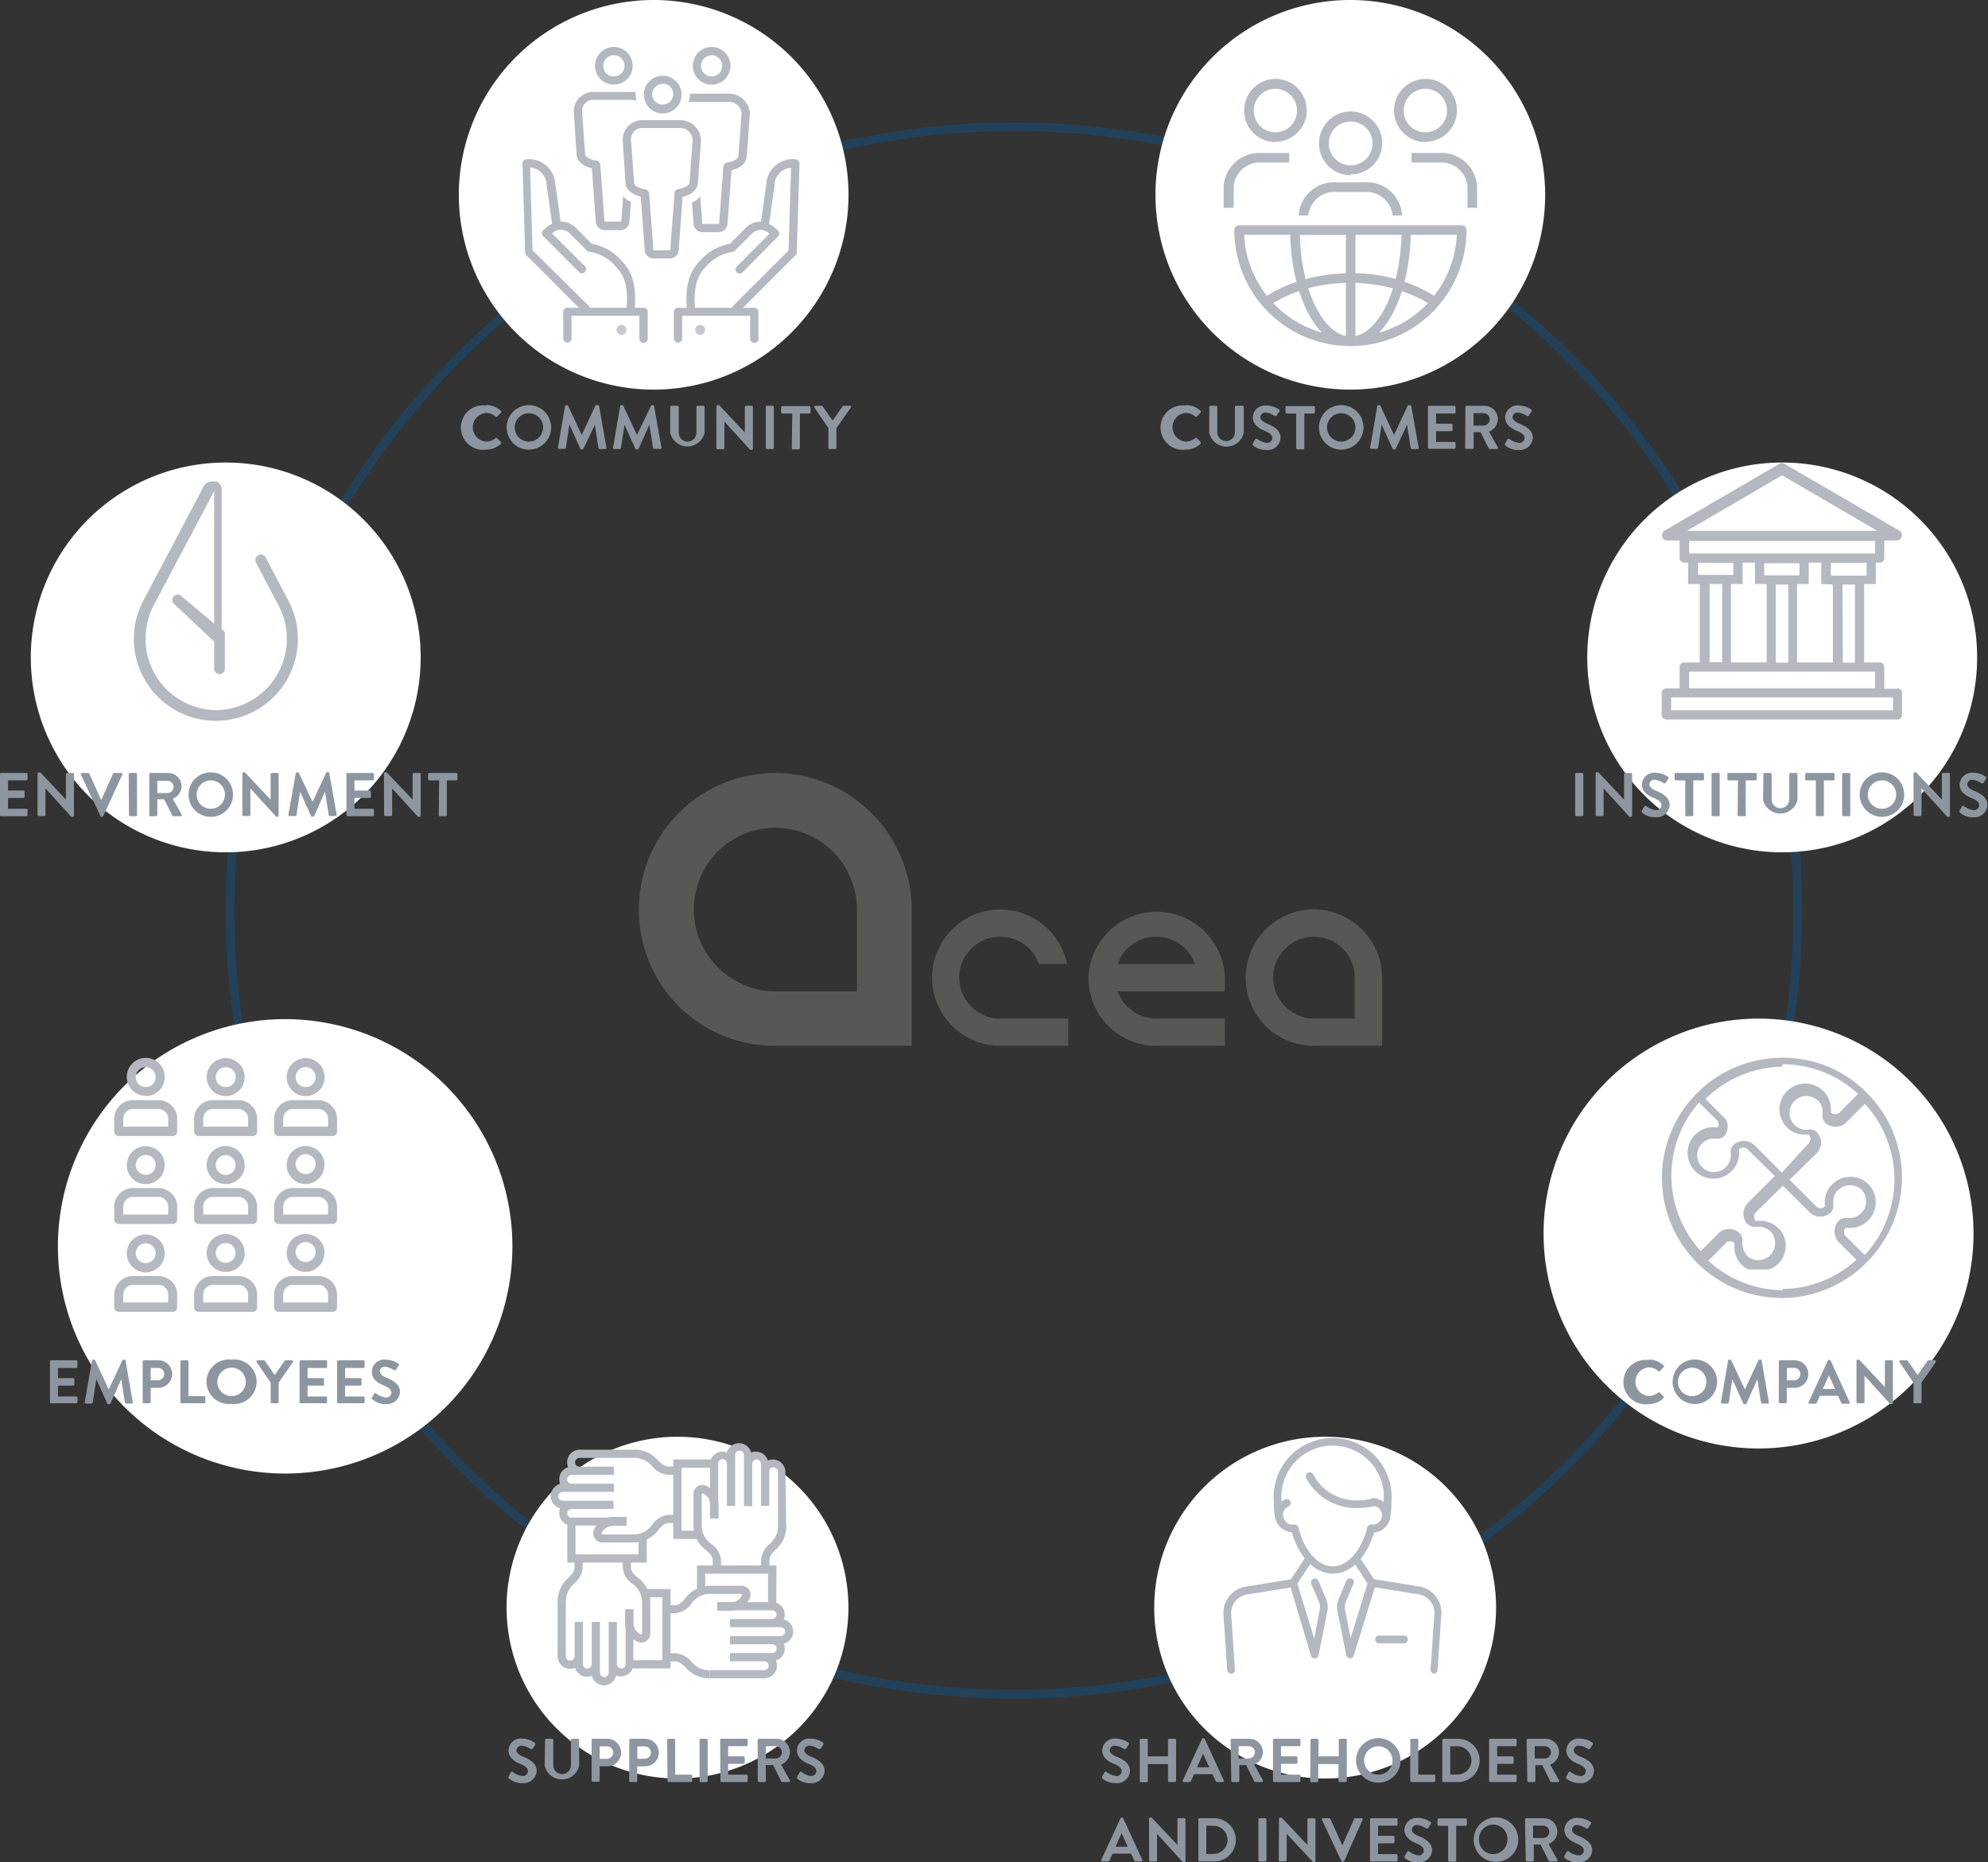 <svg xmlns="http://www.w3.org/2000/svg" xmlns:xlink="http://www.w3.org/1999/xlink" viewBox="0 0 225.18 210.97"><rect x="0" y="0" width="225.18" height="210.97" fill="#333333" stroke="none"/><defs><style>.cls-1{fill:none;}.cls-2{fill:#575756;}.cls-3{opacity:0.32;isolation:isolate;}.cls-4{clip-path:url(#clip-path);}.cls-5{clip-path:url(#clip-path-2);}.cls-6{fill:#005da9;}.cls-7{fill:#fff;}.cls-8{fill:#b4b8c0;}.cls-9{fill:#c5c8ce;}.cls-10{fill:#8d96a0;}</style><clipPath id="clip-path" transform="translate(23.74 11.85)"><rect class="cls-1" width="182" height="182"/></clipPath><clipPath id="clip-path-2" transform="translate(23.74 11.85)"><rect class="cls-1" width="182" height="181.6"/></clipPath></defs><title>Risorsa 3</title><g id="Livello_2" data-name="Livello 2"><g id="Livello_1-2" data-name="Livello 1"><path class="cls-2" d="M97.25,103.55v3.08h-7.7a7.72,7.72,0,1,1,7.57-9.27H93.91a4.43,4.43,0,0,0-1.65-2.23,4.59,4.59,0,0,0-2.71-.85,4.61,4.61,0,0,0-3.27,7.89,4.41,4.41,0,0,0,3.27,1.38Z" transform="translate(23.74 11.85)"/><path class="cls-2" d="M107.24,94.28a4.54,4.54,0,0,0-2.7.85,4.39,4.39,0,0,0-1.66,2.23h8.72a4.51,4.51,0,0,0-1.66-2.23,4.58,4.58,0,0,0-2.7-.85m-1.54,6.19h-2.82a4.28,4.28,0,0,0,1.66,2.2,4.5,4.5,0,0,0,2.7.88H115v3.08h-7.72a7.68,7.68,0,0,1-7.73-7.73,7.73,7.73,0,0,1,15.45,0v1.57Z" transform="translate(23.74 11.85)"/><path class="cls-2" d="M129.71,98.9a4.62,4.62,0,0,0-7.89-3.27,4.65,4.65,0,0,0,3.27,7.92h4.62Zm-4.62-7.73a7.77,7.77,0,0,1,7.72,7.73v7.73h-7.72a7.68,7.68,0,0,1-7.73-7.73,7.73,7.73,0,0,1,7.73-7.73" transform="translate(23.74 11.85)"/><path class="cls-2" d="M89.56,94.28Z" transform="translate(23.74 11.85)"/><path class="cls-2" d="M73.32,91.17a9.25,9.25,0,0,0-15.78-6.54,9.3,9.3,0,0,0,6.54,15.84h9.24ZM64.08,75.72A15.54,15.54,0,0,1,79.53,91.17v15.46H64.08A15.36,15.36,0,0,1,48.63,91.17,15.45,15.45,0,0,1,64.08,75.72" transform="translate(23.74 11.85)"/><g class="cls-3"><g class="cls-4"><g class="cls-5"><path class="cls-6" d="M91.11,180.6A89.29,89.29,0,1,1,180.4,91.31,89.4,89.4,0,0,1,91.11,180.6ZM91.11,3A88.29,88.29,0,1,0,179.4,91.31,88.39,88.39,0,0,0,91.11,3Z" transform="translate(23.74 11.85)"/></g></g></g><path class="cls-7" d="M50.31,32.29A22.07,22.07,0,1,0,28.23,10.22,22.07,22.07,0,0,0,50.31,32.29" transform="translate(23.74 11.85)"/><path class="cls-7" d="M129.22,32.29a22.07,22.07,0,1,0-22.08-22.07,22.07,22.07,0,0,0,22.08,22.07" transform="translate(23.74 11.85)"/><path class="cls-7" d="M178.12,84.71a22.08,22.08,0,1,0-22.07-22.07,22.07,22.07,0,0,0,22.07,22.07" transform="translate(23.74 11.85)"/><path class="cls-7" d="M1.82,84.71A22.08,22.08,0,1,0-20.25,62.64,22.07,22.07,0,0,0,1.82,84.71" transform="translate(23.74 11.85)"/><path class="cls-7" d="M175.44,152.25a24.35,24.35,0,1,0-24.34-24.34,24.35,24.35,0,0,0,24.34,24.34" transform="translate(23.74 11.85)"/><path class="cls-7" d="M126.34,189.64A19.36,19.36,0,1,0,107,170.28a19.35,19.35,0,0,0,19.36,19.36" transform="translate(23.74 11.85)"/><path class="cls-7" d="M53,189.64a19.36,19.36,0,1,0-19.36-19.36A19.36,19.36,0,0,0,53,189.64" transform="translate(23.74 11.85)"/><path class="cls-7" d="M8.55,155.09a25.74,25.74,0,1,0-25.73-25.74A25.74,25.74,0,0,0,8.55,155.09" transform="translate(23.74 11.85)"/><path class="cls-8" d="M.69,69.5a9,9,0,0,1-9-9,9,9,0,0,1,1-4.2v0L-.39,43.39l0,0,0,0,0,0A1,1,0,0,1,0,43a.79.79,0,0,1,.27-.1H.74l.05,0h0l.05,0h0l0,0H1l0,0,0,0a1,1,0,0,1,.29.32h0v0a1.19,1.19,0,0,1,.08.2s0,0,0,0v0a.15.15,0,0,1,0,.07v0a.13.13,0,0,1,0,.06V60.88l-4.82-4.49a.3.3,0,0,1,0-.43A.3.3,0,0,1-3,56L.82,59.49V43.82h0v-.05a.26.26,0,0,0,0-.08h0a.41.41,0,0,0-.11-.12l-.05,0H.38l-.1,0a.38.38,0,0,0-.11.11l0,0v0h0L-6.7,56.6a8.44,8.44,0,0,0-1,3.93A8.38,8.38,0,0,0,.69,68.9a8.37,8.37,0,0,0,8.36-8.37,8.35,8.35,0,0,0-.91-3.8l-.07-.14L5.52,51.74a.3.3,0,0,1,.13-.41.3.3,0,0,1,.4.12L8.6,56.31A9,9,0,0,1,.69,69.5M.82,43.81h0m-.21-.29h0Z" transform="translate(23.74 11.85)"/><path class="cls-8" d="M.69,69.81a9.28,9.28,0,0,1-9.27-9.28A9.24,9.24,0,0,1-7.5,56.19h0L-.66,43.24l0-.05s0,0,0,0l0,0a1.35,1.35,0,0,1,.4-.35,1.43,1.43,0,0,1,.34-.14h0l.07,0h.5l.06,0,.07,0h0l.07,0,0,0h0l0,0h0l0,0,0,0a1.42,1.42,0,0,1,.36.41h0l0,0a1.14,1.14,0,0,1,.09.26,1865820318486.71,1865820318486.71,0,0,0,0,.1.17.17,0,0,1,0,.07.06.06,0,0,1,0,0V61.57l-5.32-5a.62.62,0,0,1-.2-.42.61.61,0,0,1,.17-.43.62.62,0,0,1,.42-.2.63.63,0,0,1,.43.17L.52,58.79v-15h0l0,0h0a0,0,0,0,0,0,0l0,0-6.83,12.9a8.12,8.12,0,0,0-.94,3.79A8.07,8.07,0,0,0,.69,68.6a8.08,8.08,0,0,0,8.06-8.07,8,8,0,0,0-.88-3.66l-.07-.14L5.25,51.88a.61.61,0,0,1,.26-.82A.57.57,0,0,1,6,51a.59.59,0,0,1,.35.29l2.55,4.86A9.3,9.3,0,0,1,10,60.53,9.28,9.28,0,0,1,.69,69.81M-8,60.53A8.68,8.68,0,0,0,.69,69.2,8.68,8.68,0,0,1-8,60.53m0,0h0Zm17.34,0Zm0,0h0Zm0,0ZM-8,60.52Zm17.34,0ZM-8,60.51h0Zm17.34,0ZM-7.77,58.65A8.29,8.29,0,0,0-8,60.51a8.29,8.29,0,0,1,.21-1.86m13.56-7,2.62,5a8.88,8.88,0,0,1,.95,3.92,8.71,8.71,0,0,0-1-4.06ZM1.13,43.84h0v0Zm-8.9,14.8h0m4.43-9L-7,56.47l-.09.17.1-.18ZM.57,43.84h0Zm.55,0v0m0,0h0Zm0,0h0m0-.09h0l0,.06h0v0h0m0-.12v0m-1.18,0h0m.73,0Zm-.68-.07h0v0l0,0h0l0,0h0m1.09,0H1m-.91-.21A.81.81,0,0,0,0,43.4a.81.81,0,0,1,.14-.12m.66,0,.08.05h0l0,0h0l0,0Zm-.55,0-.07,0,.07,0m.54,0h0Zm0,0h0m0,0h0m0,0h0m-.08,0h0m-.18,0h0m.12,0Zm-.05,0h0m0,0h0Z" transform="translate(23.74 11.85)"/><path class="cls-8" d="M1.13,64.22a.3.3,0,0,1-.31-.3V60.07a.31.31,0,1,1,.61,0v3.85a.3.3,0,0,1-.3.3" transform="translate(23.74 11.85)"/><path class="cls-8" d="M1.13,64.52a.6.6,0,0,1-.61-.6V60.07a.61.61,0,1,1,1.21,0v3.85a.6.6,0,0,1-.6.6m0-4.45v0Z" transform="translate(23.74 11.85)"/><path class="cls-8" d="M55.19,162.5H52.52v-9h4.67v.93H53.45v7.13h1.74Zm-8-1.52H41a1.41,1.41,0,0,1-1-.44,1.43,1.43,0,0,1-.39-1.06,1.46,1.46,0,0,1,.1-.46,1.42,1.42,0,0,1,0-2.75,1.62,1.62,0,0,1-.1-.54,1.42,1.42,0,0,1,1-1.36,1.46,1.46,0,0,1-.11-.55,1.43,1.43,0,0,1,1.42-1.43h6.18v.93H41.89a.5.5,0,0,0-.49.5.49.49,0,0,0,.49.49h3.9v.93H41a.49.49,0,0,0,0,1h4.79v.93H40a.5.5,0,0,0,0,1h5.75v.93H41.05a.53.53,0,0,0-.54.46.5.5,0,0,0,.13.37.49.49,0,0,0,.36.15h6.23Z" transform="translate(23.74 11.85)"/><path class="cls-8" d="M48.08,162.9H44.5a1,1,0,0,1-.87-.48,1,1,0,0,1-.08-1,2.41,2.41,0,0,1,2.18-1.41h1.5V161h-1.5a1.46,1.46,0,0,0-1.33.86l.1.13h3.58a2.55,2.55,0,0,0,2.07-1.12A2.5,2.5,0,0,1,52,159.77h1v.93H52c-.45,0-.72.28-1.17.77A3.4,3.4,0,0,1,48.08,162.9Z" transform="translate(23.74 11.85)"/><path class="cls-8" d="M53,155.24H52a2.56,2.56,0,0,1-1.84-.94,2.7,2.7,0,0,0-2.1-1v-.93a3.57,3.57,0,0,1,2.74,1.24c.45.43.73.68,1.2.68h1Z" transform="translate(23.74 11.85)"/><path class="cls-8" d="M44.67,179.09A1.44,1.44,0,0,1,43.29,178a1.4,1.4,0,0,1-1.89-.9,1.34,1.34,0,0,1-.56.12,1.43,1.43,0,0,1-1.42-1.43v-6.18h.93v6.18a.49.49,0,1,0,1,0v-3.89h.93v4.78a.5.5,0,1,0,1,0v-4.78h.93v5.74a.49.49,0,1,0,1,0v-5.74h.93v4.73a.54.54,0,0,0,.47.55.45.45,0,0,0,.36-.14.47.47,0,0,0,.15-.35v-6.23H48v6.23a1.45,1.45,0,0,1-.44,1,1.41,1.41,0,0,1-1.05.38,1.15,1.15,0,0,1-.46-.1A1.44,1.44,0,0,1,44.67,179.09Zm4.85-13.91h-9v-4.66h.93v3.73h7.13v-1.73h.93Z" transform="translate(23.74 11.85)"/><path class="cls-8" d="M48.89,174.24a1,1,0,0,1-.41-.09A2.38,2.38,0,0,1,47.07,172v-1.5H48V172a1.45,1.45,0,0,0,.86,1.32l.13-.09v-3.59a2.54,2.54,0,0,0-1.12-2.07,2.47,2.47,0,0,1-1.07-1.85v-.95h.93v.95c0,.44.27.72.77,1.16a3.44,3.44,0,0,1,1.42,2.76v3.59a1,1,0,0,1-1,1Z" transform="translate(23.74 11.85)"/><path class="cls-8" d="M40.35,169.63h-.93a3.58,3.58,0,0,1,1.23-2.74c.44-.45.68-.73.68-1.19v-.95h.93v.95a2.54,2.54,0,0,1-.94,1.83A2.71,2.71,0,0,0,40.35,169.63Z" transform="translate(23.74 11.85)"/><path class="cls-8" d="M62.83,178.29H56.66v-.93h6.17a.5.5,0,1,0,0-1H58.94v-.93h4.79a.49.49,0,0,0,0-1H58.94v-.93h5.75a.5.5,0,0,0,0-1H58.94v-.93h4.73a.52.52,0,0,0,.55-.46.5.5,0,0,0-.49-.52H57.5v-.93h6.23a1.42,1.42,0,0,1,1.42,1.5,1.41,1.41,0,0,1-.11.46,1.42,1.42,0,0,1,0,2.75,1.41,1.41,0,0,1,.11.54,1.42,1.42,0,0,1-1,1.36,1.46,1.46,0,0,1,.11.55A1.43,1.43,0,0,1,62.83,178.29Zm-10.62-1.12H47.54v-.93h3.74v-7.13H49.54v-.93h2.67Z" transform="translate(23.74 11.85)"/><path class="cls-8" d="M52.72,170.91h-.95V170h.95c.45,0,.72-.28,1.16-.77a3.43,3.43,0,0,1,2.76-1.42h3.59a1,1,0,0,1,.94,1.43A2.37,2.37,0,0,1,59,170.63H57.5v-.93H59a1.45,1.45,0,0,0,1.32-.86l-.09-.12H56.64a2.53,2.53,0,0,0-2.06,1.11A2.51,2.51,0,0,1,52.72,170.91Z" transform="translate(23.74 11.85)"/><path class="cls-8" d="M56.65,178.29a3.6,3.6,0,0,1-2.74-1.24c-.45-.43-.73-.68-1.19-.68h-.95v-.93h.95a2.58,2.58,0,0,1,1.84.94,2.68,2.68,0,0,0,2.09,1Z" transform="translate(23.74 11.85)"/><path class="cls-8" d="M64.19,170.17h-.93v-3.74H56.14v1.73h-.93V165.5h9Zm1.12-9.12h-.93v-6.18a.49.49,0,0,0-.49-.49.5.5,0,0,0-.5.49v3.89h-.93V154a.49.49,0,1,0-1,0v4.78h-.93V153a.49.49,0,1,0-1,0v5.74h-.93V154a.52.52,0,0,0-.47-.54.46.46,0,0,0-.36.13.48.48,0,0,0-.16.36v6.22h-.93V154a1.38,1.38,0,0,1,.45-1,1.32,1.32,0,0,1,1-.39,1.19,1.19,0,0,1,.46.1,1.43,1.43,0,0,1,2.76,0,1.32,1.32,0,0,1,.53-.1,1.42,1.42,0,0,1,1.36,1,1.47,1.47,0,0,1,.56-.11,1.42,1.42,0,0,1,1.42,1.42Z" transform="translate(23.74 11.85)"/><path class="cls-8" d="M57.93,165.93H57v-1c0-.44-.28-.72-.77-1.16a3.43,3.43,0,0,1-1.42-2.76v-3.59a1,1,0,0,1,1.43-.94,2.38,2.38,0,0,1,1.41,2.17v1.5h-.93v-1.5a1.43,1.43,0,0,0-.86-1.32l-.12.09v3.59a2.56,2.56,0,0,0,1.11,2.07A2.45,2.45,0,0,1,57.93,165Z" transform="translate(23.74 11.85)"/><path class="cls-8" d="M63.4,165.93h-.93v-1a2.53,2.53,0,0,1,.93-1.83,2.72,2.72,0,0,0,1-2.1h.93a3.57,3.57,0,0,1-1.24,2.74c-.43.45-.67.73-.67,1.19Z" transform="translate(23.74 11.85)"/><path class="cls-8" d="M47.63,24.2h-.05a.46.46,0,0,1-.41-.52c.3-2.7,0-4.2-1.2-5.37a4.89,4.89,0,0,0-3-1.65.44.44,0,0,1-.24-.13L40.8,14.6a1.38,1.38,0,0,0-2,0l3.71,3.71a.47.47,0,0,1,0,.66.48.48,0,0,1-.67,0l-4.05-4.06a.44.44,0,0,1-.14-.33.47.47,0,0,1,.14-.33,3.59,3.59,0,0,1,1-.74c-.07-.51-.39-2.78-.62-4.38a2,2,0,0,0-1.87-2l.28,9.37L43,22.86a.47.47,0,0,1,0,.67.47.47,0,0,1-.66,0l-6.46-6.47a.43.43,0,0,1-.14-.32l-.3-10.06a.43.43,0,0,1,.13-.34.49.49,0,0,1,.34-.15A3,3,0,0,1,39.16,9c.22,1.5.51,3.59.6,4.26a2.24,2.24,0,0,1,1.7.68l1.83,1.83a5.76,5.76,0,0,1,3.34,1.88C48,19,48.43,20.81,48.1,23.78A.48.48,0,0,1,47.63,24.2Z" transform="translate(23.74 11.85)"/><polyline class="cls-7" points="72.9 38.35 72.9 35.31 64.27 35.31 64.27 38.35"/><path class="cls-8" d="M49.16,27a.47.47,0,0,1-.47-.47V23.92H41v2.57a.47.47,0,1,1-.94,0v-3a.47.47,0,0,1,.47-.47h8.63a.47.47,0,0,1,.47.47v3A.47.47,0,0,1,49.16,27Z" transform="translate(23.74 11.85)"/><path class="cls-9" d="M47.22,25.52a.56.56,0,1,1-.56-.56.56.56,0,0,1,.56.56" transform="translate(23.74 11.85)"/><path class="cls-8" d="M54.59,24.2a.47.47,0,0,1-.46-.42c-.34-3,.08-4.75,1.46-6.13a5.76,5.76,0,0,1,3.34-1.88l1.83-1.83a2.29,2.29,0,0,1,1.7-.68c.1-.67.39-2.76.6-4.26a3,3,0,0,1,3.29-2.81.45.45,0,0,1,.33.15.48.48,0,0,1,.14.34l-.31,10.06a.46.46,0,0,1-.13.32l-6.47,6.47a.47.47,0,0,1-.66,0,.48.48,0,0,1,0-.67l6.33-6.33.28-9.37a2,2,0,0,0-1.87,2c-.23,1.6-.54,3.87-.61,4.38a3.56,3.56,0,0,1,1,.74.45.45,0,0,1,0,.66l-4,4.06a.47.47,0,0,1-.66,0,.45.45,0,0,1,0-.66l3.7-3.71a1.38,1.38,0,0,0-2,0l-1.93,1.93a.44.44,0,0,1-.24.13,4.89,4.89,0,0,0-3,1.65c-1.17,1.17-1.51,2.67-1.2,5.37a.47.47,0,0,1-.42.52Z" transform="translate(23.74 11.85)"/><polyline class="cls-7" points="76.8 38.35 76.8 35.31 85.43 35.31 85.43 38.35"/><path class="cls-8" d="M61.7,27a.47.47,0,0,1-.47-.47V23.92h-7.7v2.57a.47.47,0,0,1-.47.47.48.48,0,0,1-.47-.47v-3a.48.48,0,0,1,.47-.47H61.7a.47.47,0,0,1,.47.47v3A.47.47,0,0,1,61.7,27Z" transform="translate(23.74 11.85)"/><path class="cls-9" d="M55,25.52a.56.56,0,1,0,.56-.56.56.56,0,0,0-.56.56" transform="translate(23.74 11.85)"/><path class="cls-7" d="M45.79-2.73a1.66,1.66,0,0,0,1.66-1.66,1.66,1.66,0,0,0-1.66-1.67,1.67,1.67,0,0,0-1.67,1.67,1.66,1.66,0,0,0,1.67,1.66" transform="translate(23.74 11.85)"/><path class="cls-8" d="M45.79-2.26a2.13,2.13,0,0,1-2.13-2.13,2.13,2.13,0,0,1,2.13-2.14,2.13,2.13,0,0,1,2.13,2.14A2.13,2.13,0,0,1,45.79-2.26Zm0-3.33a1.2,1.2,0,0,0-1.2,1.2,1.2,1.2,0,0,0,1.2,1.2A1.2,1.2,0,0,0,47-4.39,1.2,1.2,0,0,0,45.79-5.59Z" transform="translate(23.74 11.85)"/><path class="cls-8" d="M46.63,14.22H44.75a1,1,0,0,1-1-.9l-.45-6.11c-.85-.19-1.68-.68-1.73-1.56L41.25.79v0a2.23,2.23,0,0,1,2.13-2.23h4.44A2.36,2.36,0,0,1,50.12.76v.1l-.36,4.8C49.69,6.53,48.87,7,48,7.21l-.45,6.11A1,1,0,0,1,46.63,14.22ZM42.19.74l.35,4.84c0,.4.66.67,1.23.75a.56.56,0,0,1,.48.44l.48,6.48,1.9,0,.49-6.51a.47.47,0,0,1,.44-.43c.61-.09,1.23-.36,1.26-.75L49.18.81A1.41,1.41,0,0,0,47.81-.54H43.4A1.27,1.27,0,0,0,42.19.74Z" transform="translate(23.74 11.85)"/><path class="cls-7" d="M56.87-2.73a1.66,1.66,0,0,0,1.66-1.66,1.66,1.66,0,0,0-1.66-1.67A1.67,1.67,0,0,0,55.2-4.39a1.66,1.66,0,0,0,1.67,1.66" transform="translate(23.74 11.85)"/><path class="cls-8" d="M56.87-2.26a2.13,2.13,0,0,1-2.14-2.13,2.14,2.14,0,0,1,2.14-2.14A2.14,2.14,0,0,1,59-4.39,2.13,2.13,0,0,1,56.87-2.26Zm0-3.33a1.2,1.2,0,0,0-1.2,1.2,1.2,1.2,0,0,0,1.2,1.2,1.19,1.19,0,0,0,1.19-1.2A1.19,1.19,0,0,0,56.87-5.59Z" transform="translate(23.74 11.85)"/><path class="cls-8" d="M57.71,14.45H55.82a1,1,0,0,1-1-.89l-.45-6.13c-.89-.2-1.68-.69-1.74-1.54L52.33,1V1a2.22,2.22,0,0,1,2.13-2.24H58.9A2.36,2.36,0,0,1,61.19,1V1.1l-.35,4.79c-.07.87-.89,1.36-1.73,1.55l-.45,6.12A1,1,0,0,1,57.71,14.45ZM53.26,1l.36,4.85c0,.39.65.66,1.23.75a.58.58,0,0,1,.48.44l.48,6.48,1.9,0L58.2,7a.46.46,0,0,1,.41-.43c.64-.1,1.26-.37,1.29-.76L60.26,1A1.44,1.44,0,0,0,58.89-.31H54.47A1.29,1.29,0,0,0,53.26,1Z" transform="translate(23.74 11.85)"/><path class="cls-7" d="M51.33.49A1.66,1.66,0,0,0,53-1.18a1.66,1.66,0,0,0-1.66-1.66,1.66,1.66,0,0,0-1.67,1.66A1.67,1.67,0,0,0,51.33.49" transform="translate(23.74 11.85)"/><path class="cls-7" d="M51.33,1.89a3.06,3.06,0,0,1-3.07-3.07,3.07,3.07,0,0,1,3.07-3.07A3.08,3.08,0,0,1,54.4-1.18,3.07,3.07,0,0,1,51.33,1.89Zm0-3.33a.26.26,0,0,0-.26.26c0,.28.52.28.52,0A.26.26,0,0,0,51.33-1.44Z" transform="translate(23.74 11.85)"/><path class="cls-7" d="M47.26,4l.35,4.86c0,.75,1,1.08,1.63,1.18h.08l.48,6.48a.51.51,0,0,0,.49.46h1.88a.5.5,0,0,0,.48-.46L53.13,10h.09c.62-.1,1.55-.43,1.61-1.18l.36-4.78V4A1.9,1.9,0,0,0,53.36,2.2H48.93A1.75,1.75,0,0,0,47.26,4" transform="translate(23.74 11.85)"/><path class="cls-7" d="M52.17,18.37H50.29A1.91,1.91,0,0,1,48.4,16.6L48,11.13a2.57,2.57,0,0,1-1.78-2.21l-.36-4.85V4a3.18,3.18,0,0,1,3-3.18h4.46A3.29,3.29,0,0,1,56.59,4v.15l-.36,4.82a2.56,2.56,0,0,1-1.77,2.18l-.4,5.48A1.92,1.92,0,0,1,52.17,18.37Zm-1-2.82h.17l.42-5.64A1.41,1.41,0,0,1,53,8.61a1.18,1.18,0,0,0,.41-.12L53.78,4a.52.52,0,0,0-.45-.4h-4.4c-.12,0-.25.15-.26.32L49,8.49a1.38,1.38,0,0,0,.44.12,1.52,1.52,0,0,1,1.29,1.3ZM49,8.72h0Z" transform="translate(23.74 11.85)"/><path class="cls-8" d="M52.17,17.43H50.29a1,1,0,0,1-1-.9l-.45-6.11c-.84-.19-1.68-.68-1.73-1.56L46.79,4V4a2.23,2.23,0,0,1,2.13-2.24h4.44A2.37,2.37,0,0,1,55.66,4v.1l-.35,4.8c-.07.87-.89,1.36-1.73,1.55l-.45,6.11A1,1,0,0,1,52.17,17.43ZM47.73,4l.35,4.85c0,.39.66.66,1.23.74a.56.56,0,0,1,.48.44l.48,6.48,1.9,0,.5-6.51a.46.46,0,0,1,.43-.43c.45-.07,1.23-.3,1.26-.75L54.72,4a1.41,1.41,0,0,0-1.37-1.35H48.93A1.28,1.28,0,0,0,47.73,4Zm3.6-3a2.14,2.14,0,0,1-2.14-2.14,2.13,2.13,0,0,1,2.14-2.13,2.13,2.13,0,0,1,2.13,2.13A2.13,2.13,0,0,1,51.33,1Zm0-3.34a1.2,1.2,0,0,0-1.2,1.2A1.2,1.2,0,0,0,51.33,0a1.19,1.19,0,0,0,1.19-1.2A1.19,1.19,0,0,0,51.33-2.38Z" transform="translate(23.74 11.85)"/><path class="cls-8" d="M138.71,177.76h0a.45.45,0,0,1-.41-.47l.44-6.32a2.14,2.14,0,0,0-1.75-2.19l-5-.8-2.39,7.73a.41.41,0,0,1-.44.31.46.46,0,0,1-.41-.36l-1-5a2.39,2.39,0,0,1,.14-1.37l.87-2.06a.44.44,0,0,1,.58-.23.43.43,0,0,1,.23.57l-.87,2.06a1.59,1.59,0,0,0-.09.86l.63,3.26,1.92-6.21-1.74-2.63a.45.45,0,0,1,.13-.61.44.44,0,0,1,.61.13l1.74,2.63,5.14.83a3,3,0,0,1,2.48,3.12l-.43,6.32A.45.45,0,0,1,138.71,177.76Zm-23,0a.45.45,0,0,1-.44-.41l-.43-6.32a3,3,0,0,1,2.48-3.12l5.15-.83,1.74-2.63a.44.44,0,1,1,.73.48l-1.73,2.63,1.91,6.21.63-3.26a1.42,1.42,0,0,0-.09-.86l-.87-2.06a.43.43,0,0,1,.24-.57.43.43,0,0,1,.57.23l.87,2.06a2.39,2.39,0,0,1,.14,1.37l-1,5a.44.44,0,0,1-.85.05L122.45,168l-5,.8a2.14,2.14,0,0,0-1.74,2.19l.43,6.32a.44.44,0,0,1-.41.47Zm19.64-3.44h-2.81a.44.44,0,1,1,0-.87h2.81a.44.44,0,0,1,0,.87Zm-3.67-12.59a2.11,2.11,0,0,1-2.09-2.11.44.44,0,0,1,.44-.44.44.44,0,0,1,.44.44,1.21,1.21,0,0,0,2.41.17A12.94,12.94,0,0,0,133,158a5.8,5.8,0,1,0-11.59-.07s0,.05,0,.07a12.7,12.7,0,0,0,.11,1.76,1.21,1.21,0,0,0,2.41-.16.44.44,0,0,1,.44-.44.44.44,0,0,1,.44.44,2.09,2.09,0,0,1-4.16.28,13.57,13.57,0,0,1-.12-1.82.13.13,0,0,1,0-.06,6.68,6.68,0,1,1,13.35,0,14.48,14.48,0,0,1-.12,1.88A2.11,2.11,0,0,1,131.71,161.73Z" transform="translate(23.74 11.85)"/><path class="cls-7" d="M122,158.42a1.51,1.51,0,0,0,.65,2.87l.24,0c.68,2.76,2.36,4.72,4.32,4.72s3.63-2,4.31-4.72l.25,0a1.51,1.51,0,0,0,.08-3" transform="translate(23.74 11.85)"/><path class="cls-8" d="M127.23,166.43c-2,0-3.84-1.83-4.65-4.7a1.95,1.95,0,0,1-.74-3.71.44.44,0,0,1,.58.21.44.44,0,0,1-.21.59,1,1,0,0,0-.61,1,1.08,1.08,0,0,0,1.24,1.05.46.46,0,0,1,.5.33c.64,2.63,2.21,4.4,3.89,4.4s3.24-1.77,3.89-4.4a.45.45,0,0,1,.5-.33,1.06,1.06,0,1,0,.23-2.11.44.44,0,0,1,.05-.88,1.95,1.95,0,0,1,0,3.89C131.07,164.6,129.27,166.43,127.23,166.43Z" transform="translate(23.74 11.85)"/><path class="cls-8" d="M130.09,159a6.41,6.41,0,0,1-5.89-3.42.44.44,0,0,1,.22-.58.45.45,0,0,1,.59.21,5.5,5.5,0,0,0,5.08,2.92,6.65,6.65,0,0,0,1.67-.22.44.44,0,0,1,.54.31.45.45,0,0,1-.31.54A7.5,7.5,0,0,1,130.09,159Z" transform="translate(23.74 11.85)"/><path class="cls-8" d="M138.7,21.66a15.87,15.87,0,0,0-3.35-1.58,23.67,23.67,0,0,0,.7-5.33h5.22a12.05,12.05,0,0,1-2.57,6.91m-6.24,4.17a9.93,9.93,0,0,0,1.7-2.46,15.94,15.94,0,0,0,.89-2.23A14,14,0,0,1,138,22.49a12,12,0,0,1-5.52,3.34m-12-3.34a14.55,14.55,0,0,1,2.93-1.36,14.54,14.54,0,0,0,.9,2.24A9.65,9.65,0,0,0,126,25.83a12.08,12.08,0,0,1-5.52-3.34m1.93-7.74a23.67,23.67,0,0,0,.7,5.33,15.56,15.56,0,0,0-3.34,1.58,12,12,0,0,1-2.58-6.91Zm7.38,4.37V14.75H135a22.65,22.65,0,0,1-.65,5,19.37,19.37,0,0,0-4.56-.65m0,7.1v-6a19,19,0,0,1,4.25.62,14.26,14.26,0,0,1-.82,2.06c-1,1.92-2.16,3.08-3.43,3.34m-1.08-6v6c-1.27-.26-2.47-1.42-3.43-3.34a14.42,14.42,0,0,1-.84-2.07,18.48,18.48,0,0,1,4.27-.61m0-1.08a19.3,19.3,0,0,0-4.56.65,22.08,22.08,0,0,1-.65-5h5.21Zm13.14-5.45H116.61a.54.54,0,0,0-.54.54,13.15,13.15,0,0,0,26.3,0,.55.55,0,0,0-.55-.54" transform="translate(23.74 11.85)"/><path class="cls-8" d="M129.22,1.92a2.48,2.48,0,1,1-2.45,2.47,2.46,2.46,0,0,1,2.45-2.47m0,6a3.57,3.57,0,1,0-3.54-3.57A3.55,3.55,0,0,0,129.22,8" transform="translate(23.74 11.85)"/><path class="cls-8" d="M124.44,12.56a3,3,0,0,1,3.21-2.66h3.13A3,3,0,0,1,134,12.56h1.08a4,4,0,0,0-4.29-3.75h-3.13a4,4,0,0,0-4.29,3.75Z" transform="translate(23.74 11.85)"/><path class="cls-8" d="M120.72-1.79A2.47,2.47,0,0,1,123.17.69a2.45,2.45,0,1,1-4.9,0,2.47,2.47,0,0,1,2.45-2.48m0,6a3.56,3.56,0,0,0,0-7.12A3.55,3.55,0,0,0,117.19.69a3.55,3.55,0,0,0,3.53,3.56" transform="translate(23.74 11.85)"/><path class="cls-8" d="M119.16,6.56h3.13V5.48h-3.13a4.06,4.06,0,0,0-4.3,3.74v2.47H116V9.22a3,3,0,0,1,3.21-2.66" transform="translate(23.74 11.85)"/><path class="cls-8" d="M137.71-1.79A2.47,2.47,0,0,1,140.16.69a2.45,2.45,0,1,1-4.9,0,2.47,2.47,0,0,1,2.45-2.48m0,6A3.56,3.56,0,1,0,134.17.69a3.56,3.56,0,0,0,3.54,3.56" transform="translate(23.74 11.85)"/><path class="cls-8" d="M139.28,5.48h-3.13V6.56h3.13a3,3,0,0,1,3.2,2.66v2.47h1.09V9.22a4.05,4.05,0,0,0-4.29-3.74" transform="translate(23.74 11.85)"/><path class="cls-8" d="M190.69,68.62H165.55V67.17h25.14Zm-23.1-4.38h21.06v1.89H167.59Zm4.73-9.92h1.32V51.9h1.41v2.42h1.32V63.2h-4.05Zm-1,8.85h-1.41V54.32h1.41Zm-2.67-9.89h-.06V51.91h4v1.37h-4Zm20-2.42H167.59V49.43h21.06ZM178.12,42l10.78,6.29H167.34Zm-.71,12.37h1.41v8.85h-1.41Zm-1.32-2.41h4v1.37h-4Zm7.78,2.41h0V63.2h-4.06V54.32h1.32V51.9h1.42v2.42Zm3.82-1h-4.05V51.91h4.05Zm-2.73,1h1.41v8.85H185Zm6.25,11.81h-1.52V63.72a.52.52,0,0,0-.52-.52h-1.76V54.32h1.32V51.9h.44a.52.52,0,0,0,.52-.52v-2h1.41a.59.59,0,0,0,.57-.44.6.6,0,0,0-.27-.67l-13-7.57a.59.59,0,0,0-.6,0l-13,7.57a.6.6,0,0,0-.27.67.59.59,0,0,0,.57.44h1.41v2a.52.52,0,0,0,.52.52h.44v2.42h1.32V63.2h-1.76a.52.52,0,0,0-.52.52v2.41H165a.52.52,0,0,0-.52.52v2.49a.52.52,0,0,0,.52.52h26.18a.52.52,0,0,0,.52-.52V66.65a.52.52,0,0,0-.52-.52" transform="translate(23.74 11.85)"/><path class="cls-8" d="M187.35,130.21l-2.1-2.09h0l0,0v0h0a.71.71,0,0,1,.09-.88l0,0h.06a2.92,2.92,0,0,0,2.91-4.4l-.15-.21a2.78,2.78,0,0,0-.5-.53h0l0,0-.11-.09a2.92,2.92,0,0,0-4.58,2.8h0s0,0,0,0h0l0,0a.69.69,0,0,1-1,0l0,0s0,0,0,0l-3-3,3.06-3a1.72,1.72,0,0,0,0-2.42l0,0h0a1.08,1.08,0,0,0-.89-.27,1.85,1.85,0,0,1-1.61-.53,1.91,1.91,0,0,1,2.32-3l.12.08a1.24,1.24,0,0,1,.22.18,1,1,0,0,1,.14.15l0,0,0,0,.07.09h0a1.9,1.9,0,0,1,.29,1.32,1.1,1.1,0,0,0,.27.9l0,0,0,0a1.71,1.71,0,0,0,2.42,0l2.11-2.1a12.6,12.6,0,0,1,0,17.11m-9.21,4h0a12.62,12.62,0,0,1-8.52-3.34l2-2,0-.05a.71.71,0,0,1,.71-.1.61.61,0,0,1,.24.15h0v0s0,0,0,0v0c0,.05,0,.1,0,.15a3,3,0,0,0,.65,2.12l.08.08.08.09.13.12a2.52,2.52,0,0,0,.25.21l.17.12.06,0,.18.1.07,0,.11,0,.09,0,.09,0,.1,0,.09,0,.1,0,.08,0,.11,0h.86l.12,0,.07,0,.12,0,.07,0,.12,0,.07,0,.12-.05.07,0a.67.67,0,0,0,.12-.06l.06,0,.17-.1a2.92,2.92,0,0,0,1.37-2,2.87,2.87,0,0,0-.65-2.35v0s0,0-.05,0l-.13-.14-.19-.17a2.63,2.63,0,0,0-.4-.28,3,3,0,0,0-1.86-.34h-.05l0,0a.7.7,0,0,1,0-1l3.05-3,1.78,1.77,1.24,1.24,0,0,0,0a1.73,1.73,0,0,0,2.42,0l0,0,0,0a1.43,1.43,0,0,0,.14-.2,1,1,0,0,0,.14-.57.49.49,0,0,0,0-.12,1.89,1.89,0,0,1,.49-1.58,2.08,2.08,0,0,1,.4-.32,1.89,1.89,0,0,1,2.1.08l0,0,.05,0,0,0a1.73,1.73,0,0,1,.31.35l0,0,.08.12a1.9,1.9,0,0,1-1.63,2.89h-.39a1,1,0,0,0-.69.21.39.39,0,0,0-.1.08l0,0,0,0a1.52,1.52,0,0,0-.39.61,1.73,1.73,0,0,0,.09,1.37v0a.21.21,0,0,0,0,.06l0,.07.1.13a.52.52,0,0,0,.1.11h0l2.08,2.09a12.48,12.48,0,0,1-8.49,3.31m-9.31-21.11,2.08,2.07,0,0h0v0l0,0h0v0a.53.53,0,0,1,.06.1h0a.72.72,0,0,1,0,.54h0a.73.73,0,0,1-.05.09l0,0,0,0,0,0,0,0,0,0,0,0h-.08a2.92,2.92,0,1,0,2.49,2.51v0h0s0,0,0,0h0l0,0a.69.69,0,0,1,1,0l3.06,3-3.06,3.06a1.74,1.74,0,0,0,0,2.43l.05,0h0a1.08,1.08,0,0,0,.89.27,2,2,0,0,1,1.22.22,2.07,2.07,0,0,1,.24.17l0,0a.44.44,0,0,1,.11.09l.09.11.05,0a1.91,1.91,0,0,1,.43,1,2.18,2.18,0,0,1,0,.57,1.91,1.91,0,0,1-.43.92,1.85,1.85,0,0,1-.47.41,1.89,1.89,0,0,1-2,0h0l-.1-.07,0,0-.18-.15a.46.46,0,0,1-.07-.07l0,0,0-.06h0a1.94,1.94,0,0,1-.44-1.19,1.51,1.51,0,0,1,0-.3.49.49,0,0,0,0-.12,1.05,1.05,0,0,0-.29-.79h0l0,0a1.71,1.71,0,0,0-2.42,0l-2,2a12.59,12.59,0,0,1,0-17.06m9.27-4.1h0a12.67,12.67,0,0,1,8.55,3.36l-2.1,2.1a.7.7,0,0,1-.49.2.68.68,0,0,1-.5-.19l0,0s0,0,0,0a.05.05,0,0,1,0,0v0a1.5,1.5,0,0,0,0-.22,2.91,2.91,0,1,0-5,1.87,2.72,2.72,0,0,0,1,.66,2.86,2.86,0,0,0,1.23.18l.25,0a0,0,0,0,1,0,0h0l0,0a.69.69,0,0,1,0,1L178.09,121,175,117.9a1.73,1.73,0,0,0-2.42,0l0,0a.7.7,0,0,0-.14.16v0a1.3,1.3,0,0,0-.08.17,1,1,0,0,0-.06.55v0a1.91,1.91,0,1,1-3.6-.62,1.94,1.94,0,0,1,1.38-1h0l.13,0h.53a1.12,1.12,0,0,0,.48-.07h0a1.11,1.11,0,0,0,.34-.22h0l0,0,.06-.07a.6.6,0,0,0,.08-.08h0v0a.1.1,0,0,0,0,0l0,0,.07-.11,0-.06.06-.13a1.81,1.81,0,0,0,.12-.64,1.77,1.77,0,0,0-.12-.64,2,2,0,0,0-.1-.21l-.06-.09,0,0a.1.1,0,0,0,0,0v0l-.06-.06h0a.12.12,0,0,0-.05,0l-2.12-2.13A12.69,12.69,0,0,1,178.1,109m12.6,7.42a13.64,13.64,0,0,0-2.95-4.43h0a13.63,13.63,0,0,0-4.42-3,13.49,13.49,0,0,0-5.21-1h0a13.63,13.63,0,0,0-9.64,4h0a13.59,13.59,0,0,0,0,19.21h0a13.55,13.55,0,0,0,9.59,4h0a13.53,13.53,0,0,0,9.59-4h0a13.59,13.59,0,0,0,3-14.84" transform="translate(23.74 11.85)"/><path class="cls-8" d="M-7.23,109.05a1.13,1.13,0,0,1,1.12,1.13,1.12,1.12,0,0,1-1.12,1.12,1.13,1.13,0,0,1-1.13-1.12,1.14,1.14,0,0,1,1.13-1.13m0,3.28a2.16,2.16,0,0,0,2.15-2.15A2.15,2.15,0,0,0-7.23,108a2.15,2.15,0,0,0-2.15,2.15,2.15,2.15,0,0,0,2.15,2.15" transform="translate(23.74 11.85)"/><path class="cls-8" d="M-4.69,115.79H-9.77v-1a1.12,1.12,0,0,1,1.23-1h2.61a1.13,1.13,0,0,1,1.24,1Zm-1.24-3H-8.54a2.14,2.14,0,0,0-2.26,2v1.54a.51.51,0,0,0,.51.52h6.11a.51.51,0,0,0,.51-.52v-1.54a2.14,2.14,0,0,0-2.26-2" transform="translate(23.74 11.85)"/><path class="cls-8" d="M-8.36,120.14A1.14,1.14,0,0,1-7.23,119a1.13,1.13,0,0,1,1.12,1.13,1.12,1.12,0,0,1-1.12,1.12,1.13,1.13,0,0,1-1.13-1.12m3.28,0A2.15,2.15,0,0,0-7.23,118a2.15,2.15,0,0,0-2.15,2.15,2.15,2.15,0,0,0,2.15,2.15,2.16,2.16,0,0,0,2.15-2.15" transform="translate(23.74 11.85)"/><path class="cls-8" d="M-4.69,125.75H-9.77v-1a1.12,1.12,0,0,1,1.23-1h2.61a1.13,1.13,0,0,1,1.24,1Zm-1.24-3H-8.54a2.14,2.14,0,0,0-2.26,2v1.54a.51.51,0,0,0,.51.52h6.11a.51.51,0,0,0,.51-.52v-1.54a2.14,2.14,0,0,0-2.26-2" transform="translate(23.74 11.85)"/><path class="cls-8" d="M-8.36,130.1A1.14,1.14,0,0,1-7.23,129a1.13,1.13,0,0,1,1.12,1.13,1.12,1.12,0,0,1-1.12,1.12,1.13,1.13,0,0,1-1.13-1.12m3.28,0A2.15,2.15,0,0,0-7.23,128a2.15,2.15,0,0,0-2.15,2.15,2.15,2.15,0,0,0,2.15,2.15,2.16,2.16,0,0,0,2.15-2.15" transform="translate(23.74 11.85)"/><path class="cls-8" d="M-4.69,135.71H-9.77v-1a1.12,1.12,0,0,1,1.23-1h2.61a1.13,1.13,0,0,1,1.24,1Zm-1.24-3H-8.54a2.14,2.14,0,0,0-2.26,2v1.54a.51.51,0,0,0,.51.52h6.11a.51.51,0,0,0,.51-.52v-1.54a2.14,2.14,0,0,0-2.26-2" transform="translate(23.74 11.85)"/><path class="cls-8" d="M1.82,109.05A1.13,1.13,0,1,1,.7,110.18a1.13,1.13,0,0,1,1.12-1.13m0,3.28a2.15,2.15,0,1,0-2.15-2.15,2.15,2.15,0,0,0,2.15,2.15" transform="translate(23.74 11.85)"/><path class="cls-8" d="M4.36,115.79H-.72v-1a1.13,1.13,0,0,1,1.24-1H3.13a1.12,1.12,0,0,1,1.23,1Zm-1.23-3H.52a2.15,2.15,0,0,0-2.27,2v1.54a.52.52,0,0,0,.52.52H4.88a.51.51,0,0,0,.51-.52v-1.54a2.14,2.14,0,0,0-2.26-2" transform="translate(23.74 11.85)"/><path class="cls-8" d="M.7,120.14a1.12,1.12,0,1,1,1.12,1.12A1.13,1.13,0,0,1,.7,120.14m3.27,0a2.15,2.15,0,1,0-2.15,2.15A2.15,2.15,0,0,0,4,120.14" transform="translate(23.74 11.85)"/><path class="cls-8" d="M4.36,125.75H-.72v-1a1.13,1.13,0,0,1,1.24-1H3.13a1.12,1.12,0,0,1,1.23,1Zm-1.23-3H.52a2.15,2.15,0,0,0-2.27,2v1.54a.52.52,0,0,0,.52.52H4.88a.51.51,0,0,0,.51-.52v-1.54a2.14,2.14,0,0,0-2.26-2" transform="translate(23.74 11.85)"/><path class="cls-8" d="M.7,130.1a1.12,1.12,0,1,1,1.12,1.12A1.13,1.13,0,0,1,.7,130.1m3.27,0a2.15,2.15,0,1,0-2.15,2.15A2.15,2.15,0,0,0,4,130.1" transform="translate(23.74 11.85)"/><path class="cls-8" d="M4.36,135.71H-.72v-1a1.13,1.13,0,0,1,1.24-1H3.13a1.12,1.12,0,0,1,1.23,1Zm-1.23-3H.52a2.15,2.15,0,0,0-2.27,2v1.54a.52.52,0,0,0,.52.52H4.88a.51.51,0,0,0,.51-.52v-1.54a2.14,2.14,0,0,0-2.26-2" transform="translate(23.74 11.85)"/><path class="cls-8" d="M10.88,109.05a1.13,1.13,0,1,1-1.13,1.13,1.13,1.13,0,0,1,1.13-1.13m0,3.28a2.15,2.15,0,1,0-2.15-2.15,2.16,2.16,0,0,0,2.15,2.15" transform="translate(23.74 11.85)"/><path class="cls-8" d="M13.42,115.79H8.34v-1a1.12,1.12,0,0,1,1.23-1h2.61a1.13,1.13,0,0,1,1.24,1Zm-1.24-3H9.57a2.14,2.14,0,0,0-2.26,2v1.54a.51.51,0,0,0,.51.52h6.11a.51.51,0,0,0,.51-.52v-1.54a2.14,2.14,0,0,0-2.26-2" transform="translate(23.74 11.85)"/><path class="cls-8" d="M9.75,120.14a1.13,1.13,0,1,1,2.25,0,1.13,1.13,0,0,1-2.25,0m3.28,0a2.15,2.15,0,1,0-2.15,2.15A2.15,2.15,0,0,0,13,120.14" transform="translate(23.74 11.85)"/><path class="cls-8" d="M13.42,125.75H8.34v-1a1.12,1.12,0,0,1,1.23-1h2.61a1.13,1.13,0,0,1,1.24,1Zm-1.24-3H9.57a2.14,2.14,0,0,0-2.26,2v1.54a.51.51,0,0,0,.51.52h6.11a.51.51,0,0,0,.51-.52v-1.54a2.14,2.14,0,0,0-2.26-2" transform="translate(23.74 11.85)"/><path class="cls-8" d="M9.75,130.1a1.13,1.13,0,1,1,2.25,0,1.13,1.13,0,0,1-2.25,0m3.28,0a2.15,2.15,0,1,0-2.15,2.15A2.15,2.15,0,0,0,13,130.1" transform="translate(23.74 11.85)"/><path class="cls-8" d="M13.42,135.71H8.34v-1a1.12,1.12,0,0,1,1.23-1h2.61a1.13,1.13,0,0,1,1.24,1Zm-1.24-3H9.57a2.14,2.14,0,0,0-2.26,2v1.54a.51.51,0,0,0,.51.52h6.11a.51.51,0,0,0,.51-.52v-1.54a2.14,2.14,0,0,0-2.26-2" transform="translate(23.74 11.85)"/><path class="cls-10" d="M31.27,34.05A2.37,2.37,0,0,1,33,34.7a.13.13,0,0,1,0,.2l-.43.44a.1.1,0,0,1-.17,0,1.67,1.67,0,0,0-1.08-.41,1.63,1.63,0,0,0,0,3.25,1.68,1.68,0,0,0,1.07-.4.12.12,0,0,1,.17,0l.44.45a.14.14,0,0,1,0,.19,2.41,2.41,0,0,1-1.7.67,2.52,2.52,0,1,1,0-5Z" transform="translate(23.74 11.85)"/><path class="cls-10" d="M36.17,34.05a2.52,2.52,0,1,1-2.52,2.53A2.52,2.52,0,0,1,36.17,34.05Zm0,4.13a1.61,1.61,0,0,0,1.61-1.6,1.61,1.61,0,1,0-3.22,0A1.61,1.61,0,0,0,36.17,38.18Z" transform="translate(23.74 11.85)"/><path class="cls-10" d="M40.26,34.16a.11.11,0,0,1,.12-.11h.11a.13.13,0,0,1,.12.07l1.54,3.31h0l1.54-3.31a.11.11,0,0,1,.11-.07H44a.11.11,0,0,1,.12.11l.83,4.7a.12.12,0,0,1-.13.16h-.63a.15.15,0,0,1-.14-.1l-.41-2.65h0L42.34,39s-.05.07-.12.07H42.1A.13.13,0,0,1,42,39l-1.24-2.75h0l-.41,2.65a.12.12,0,0,1-.12.1h-.63a.13.13,0,0,1-.14-.16Z" transform="translate(23.74 11.85)"/><path class="cls-10" d="M46.51,34.16a.11.11,0,0,1,.12-.11h.12a.12.12,0,0,1,.11.07l1.55,3.31h0L50,34.12a.12.12,0,0,1,.12-.07h.11a.11.11,0,0,1,.12.11l.83,4.7A.12.12,0,0,1,51,39h-.63a.15.15,0,0,1-.14-.1l-.41-2.65h0L48.59,39a.1.1,0,0,1-.11.07h-.13a.13.13,0,0,1-.12-.07L47,36.27h0l-.41,2.65a.12.12,0,0,1-.12.1h-.63a.13.13,0,0,1-.14-.16Z" transform="translate(23.74 11.85)"/><path class="cls-10" d="M52.18,34.26a.14.14,0,0,1,.13-.14H53a.14.14,0,0,1,.14.14v2.86a1,1,0,0,0,1,1.06,1,1,0,0,0,1-1V34.26a.13.13,0,0,1,.13-.14h.66a.15.15,0,0,1,.14.14v2.91a2,2,0,0,1-3.9,0Z" transform="translate(23.74 11.85)"/><path class="cls-10" d="M57.41,34.18a.14.14,0,0,1,.14-.13h.17l2.91,3.1h0V34.26a.14.14,0,0,1,.13-.14h.65a.14.14,0,0,1,.13.14V39a.12.12,0,0,1-.13.12h-.17l-2.93-3.21h0v3a.13.13,0,0,1-.14.13h-.63a.14.14,0,0,1-.14-.13Z" transform="translate(23.74 11.85)"/><path class="cls-10" d="M63,34.26a.14.14,0,0,1,.13-.14h.65a.14.14,0,0,1,.13.14v4.63a.13.13,0,0,1-.13.13h-.65a.13.13,0,0,1-.13-.13Z" transform="translate(23.74 11.85)"/><path class="cls-10" d="M66,35H64.87a.13.13,0,0,1-.13-.13v-.57a.14.14,0,0,1,.13-.14h3.06a.14.14,0,0,1,.14.14v.57a.13.13,0,0,1-.14.13H66.86v3.93a.13.13,0,0,1-.13.13h-.65a.13.13,0,0,1-.13-.13Z" transform="translate(23.74 11.85)"/><path class="cls-10" d="M70.1,36.66l-1.59-2.33a.13.13,0,0,1,.11-.21h.71a.16.16,0,0,1,.12.07l1.12,1.61,1.12-1.61a.13.13,0,0,1,.11-.07h.72a.13.13,0,0,1,.11.21L71,36.66v2.23a.13.13,0,0,1-.13.13h-.64a.13.13,0,0,1-.14-.13Z" transform="translate(23.74 11.85)"/><path class="cls-10" d="M110.56,34.05a2.37,2.37,0,0,1,1.69.65.13.13,0,0,1,0,.2l-.43.44a.1.1,0,0,1-.17,0,1.67,1.67,0,0,0-1.08-.41,1.63,1.63,0,0,0,0,3.25,1.68,1.68,0,0,0,1.07-.4.12.12,0,0,1,.17,0l.44.45a.14.14,0,0,1,0,.19,2.41,2.41,0,0,1-1.7.67,2.52,2.52,0,1,1,0-5Z" transform="translate(23.74 11.85)"/><path class="cls-10" d="M113.24,34.26a.15.15,0,0,1,.14-.14H114a.14.14,0,0,1,.14.14v2.86a1,1,0,1,0,2,0V34.26a.14.14,0,0,1,.14-.14H117a.15.15,0,0,1,.14.14v2.91a2,2,0,0,1-3.91,0Z" transform="translate(23.74 11.85)"/><path class="cls-10" d="M118.19,38.34l.26-.44a.16.16,0,0,1,.23,0,2.41,2.41,0,0,0,1.06.43.59.59,0,0,0,.64-.54c0-.36-.3-.6-.89-.84s-1.32-.69-1.32-1.51a1.4,1.4,0,0,1,1.58-1.35,2.52,2.52,0,0,1,1.4.47.17.17,0,0,1,0,.23l-.27.4a.18.18,0,0,1-.24.09,2.26,2.26,0,0,0-1-.39.56.56,0,0,0-.62.49c0,.33.26.55.83.79s1.46.67,1.46,1.58a1.47,1.47,0,0,1-1.61,1.38,2.28,2.28,0,0,1-1.54-.54C118.17,38.49,118.13,38.45,118.19,38.34Z" transform="translate(23.74 11.85)"/><path class="cls-10" d="M123.07,35H122a.13.13,0,0,1-.13-.13v-.57a.13.13,0,0,1,.13-.14h3.06a.14.14,0,0,1,.14.14v.57a.13.13,0,0,1-.14.13H124v3.93a.13.13,0,0,1-.13.13h-.65a.14.14,0,0,1-.14-.13Z" transform="translate(23.74 11.85)"/><path class="cls-10" d="M128.18,34.05a2.52,2.52,0,1,1-2.52,2.53A2.52,2.52,0,0,1,128.18,34.05Zm0,4.13a1.61,1.61,0,0,0,1.61-1.6,1.61,1.61,0,1,0-3.22,0A1.61,1.61,0,0,0,128.18,38.18Z" transform="translate(23.74 11.85)"/><path class="cls-10" d="M132.26,34.16a.12.12,0,0,1,.13-.11h.11a.13.13,0,0,1,.12.07l1.54,3.31h0l1.54-3.31a.13.13,0,0,1,.12-.07H136a.12.12,0,0,1,.12.11l.83,4.7a.12.12,0,0,1-.13.16h-.64a.14.14,0,0,1-.13-.1l-.41-2.65h0L134.35,39a.12.12,0,0,1-.12.07h-.12A.12.12,0,0,1,134,39l-1.24-2.75h0l-.41,2.65a.13.13,0,0,1-.13.1h-.63c-.09,0-.14-.06-.13-.16Z" transform="translate(23.74 11.85)"/><path class="cls-10" d="M138,34.26a.14.14,0,0,1,.14-.14H141a.14.14,0,0,1,.13.14v.57A.13.13,0,0,1,141,35h-2.08v1.15h1.73a.14.14,0,0,1,.14.13v.59a.14.14,0,0,1-.14.13h-1.73v1.22H141a.14.14,0,0,1,.13.14v.57A.13.13,0,0,1,141,39h-2.85a.13.13,0,0,1-.14-.13Z" transform="translate(23.74 11.85)"/><path class="cls-10" d="M142.25,34.26a.14.14,0,0,1,.14-.14h2a1.52,1.52,0,0,1,1.53,1.51,1.54,1.54,0,0,1-1,1.41l1,1.78a.13.13,0,0,1-.12.2H145a.12.12,0,0,1-.11-.06l-.93-1.85h-.78v1.78A.13.13,0,0,1,143,39h-.64a.13.13,0,0,1-.14-.13Zm2.06,2.1a.72.72,0,0,0,.69-.72.7.7,0,0,0-.69-.68h-1.14v1.4Z" transform="translate(23.74 11.85)"/><path class="cls-10" d="M146.77,38.34l.25-.44a.17.17,0,0,1,.24,0,2.3,2.3,0,0,0,1.05.43.59.59,0,0,0,.64-.54c0-.36-.3-.6-.89-.84s-1.31-.69-1.31-1.51a1.4,1.4,0,0,1,1.57-1.35,2.48,2.48,0,0,1,1.4.47.17.17,0,0,1,0,.23l-.26.4a.19.19,0,0,1-.25.09,2.15,2.15,0,0,0-1-.39.56.56,0,0,0-.62.49c0,.33.26.55.83.79s1.46.67,1.46,1.58a1.47,1.47,0,0,1-1.61,1.38,2.28,2.28,0,0,1-1.54-.54C146.74,38.49,146.7,38.45,146.77,38.34Z" transform="translate(23.74 11.85)"/><path class="cls-10" d="M154.68,75.85a.13.13,0,0,1,.13-.13h.65a.14.14,0,0,1,.14.13v4.64a.14.14,0,0,1-.14.13h-.65a.13.13,0,0,1-.13-.13Z" transform="translate(23.74 11.85)"/><path class="cls-10" d="M157,75.77a.12.12,0,0,1,.13-.12h.18l2.91,3.09h0V75.85a.13.13,0,0,1,.13-.13H161a.14.14,0,0,1,.13.13v4.71a.14.14,0,0,1-.13.13h-.17l-2.93-3.22h0v3a.13.13,0,0,1-.13.13h-.64a.13.13,0,0,1-.13-.13Z" transform="translate(23.74 11.85)"/><path class="cls-10" d="M162.27,79.93l.25-.43a.16.16,0,0,1,.24,0,2.3,2.3,0,0,0,1.05.43.58.58,0,0,0,.64-.54c0-.35-.3-.6-.89-.84s-1.32-.68-1.32-1.51a1.4,1.4,0,0,1,1.58-1.34,2.41,2.41,0,0,1,1.4.47.17.17,0,0,1,0,.23l-.26.4c-.06.08-.16.14-.25.08a2.21,2.21,0,0,0-1-.39.56.56,0,0,0-.62.49c0,.33.26.56.83.79s1.46.68,1.46,1.58a1.48,1.48,0,0,1-1.61,1.39,2.22,2.22,0,0,1-1.54-.55C162.24,80.08,162.2,80,162.27,79.93Z" transform="translate(23.74 11.85)"/><path class="cls-10" d="M167.15,76.56h-1.08a.14.14,0,0,1-.13-.14v-.57a.13.13,0,0,1,.13-.13h3.06a.13.13,0,0,1,.14.13v.57a.14.14,0,0,1-.14.14h-1.07v3.93a.13.13,0,0,1-.13.13h-.65a.13.13,0,0,1-.13-.13Z" transform="translate(23.74 11.85)"/><path class="cls-10" d="M170.13,75.85a.14.14,0,0,1,.14-.13h.65a.13.13,0,0,1,.13.13v4.64a.13.13,0,0,1-.13.13h-.65a.14.14,0,0,1-.14-.13Z" transform="translate(23.74 11.85)"/><path class="cls-10" d="M173.12,76.56h-1.07a.13.13,0,0,1-.13-.14v-.57a.13.13,0,0,1,.13-.13h3.06a.13.13,0,0,1,.14.13v.57a.14.14,0,0,1-.14.14H174v3.93a.13.13,0,0,1-.13.13h-.65a.14.14,0,0,1-.14-.13Z" transform="translate(23.74 11.85)"/><path class="cls-10" d="M176,75.85a.13.13,0,0,1,.13-.13h.67a.13.13,0,0,1,.13.13v2.86a1,1,0,1,0,2,0V75.85a.13.13,0,0,1,.13-.13h.67a.13.13,0,0,1,.13.13v2.91a2,2,0,0,1-3.9,0Z" transform="translate(23.74 11.85)"/><path class="cls-10" d="M181.94,76.56h-1.08a.14.14,0,0,1-.13-.14v-.57a.13.13,0,0,1,.13-.13h3.06a.13.13,0,0,1,.14.13v.57a.14.14,0,0,1-.14.14h-1.07v3.93a.13.13,0,0,1-.13.13h-.65a.13.13,0,0,1-.13-.13Z" transform="translate(23.74 11.85)"/><path class="cls-10" d="M184.92,75.85a.14.14,0,0,1,.14-.13h.65a.13.13,0,0,1,.13.13v4.64a.13.13,0,0,1-.13.13h-.65a.14.14,0,0,1-.14-.13Z" transform="translate(23.74 11.85)"/><path class="cls-10" d="M189.42,75.65a2.52,2.52,0,1,1-2.51,2.52A2.51,2.51,0,0,1,189.42,75.65Zm0,4.13a1.61,1.61,0,1,0-1.6-1.61A1.62,1.62,0,0,0,189.42,79.78Z" transform="translate(23.74 11.85)"/><path class="cls-10" d="M193,75.77a.12.12,0,0,1,.13-.12h.17l2.92,3.09h0V75.85a.13.13,0,0,1,.14-.13H197a.13.13,0,0,1,.13.13v4.71a.13.13,0,0,1-.13.13h-.17l-2.92-3.22h0v3a.13.13,0,0,1-.13.13h-.64a.13.13,0,0,1-.13-.13Z" transform="translate(23.74 11.85)"/><path class="cls-10" d="M198.25,79.93l.25-.43a.16.16,0,0,1,.24,0,2.35,2.35,0,0,0,1.06.43.58.58,0,0,0,.64-.54c0-.35-.3-.6-.89-.84s-1.32-.68-1.32-1.51a1.4,1.4,0,0,1,1.58-1.34,2.44,2.44,0,0,1,1.4.47.17.17,0,0,1,0,.23l-.27.4c0,.08-.16.14-.24.08a2.26,2.26,0,0,0-1-.39.56.56,0,0,0-.61.49c0,.33.26.56.83.79s1.46.68,1.46,1.58a1.48,1.48,0,0,1-1.61,1.39,2.22,2.22,0,0,1-1.54-.55C198.22,80.08,198.19,80,198.25,79.93Z" transform="translate(23.74 11.85)"/><path class="cls-10" d="M163,142.19a2.37,2.37,0,0,1,1.7.65.14.14,0,0,1,0,.2l-.43.44a.13.13,0,0,1-.18,0,1.64,1.64,0,0,0-1.08-.42,1.63,1.63,0,0,0,0,3.25,1.66,1.66,0,0,0,1.07-.4.14.14,0,0,1,.18,0l.43.45a.14.14,0,0,1,0,.19,2.43,2.43,0,0,1-1.71.68,2.52,2.52,0,1,1,0-5Z" transform="translate(23.74 11.85)"/><path class="cls-10" d="M167.92,142.19a2.52,2.52,0,1,1,0,5,2.52,2.52,0,0,1,0-5Zm0,4.13a1.61,1.61,0,1,0-1.6-1.6A1.61,1.61,0,0,0,167.92,146.32Z" transform="translate(23.74 11.85)"/><path class="cls-10" d="M172,142.29a.12.12,0,0,1,.13-.1h.11a.14.14,0,0,1,.12.07l1.54,3.3h0l1.54-3.3a.13.13,0,0,1,.12-.07h.11a.12.12,0,0,1,.13.1l.82,4.71c0,.1,0,.16-.12.16h-.64a.16.16,0,0,1-.13-.1l-.42-2.66h0l-1.22,2.75a.12.12,0,0,1-.12.08h-.13a.12.12,0,0,1-.12-.08l-1.24-2.75h0l-.4,2.66a.16.16,0,0,1-.13.1h-.63a.12.12,0,0,1-.13-.16Z" transform="translate(23.74 11.85)"/><path class="cls-10" d="M177.75,142.39a.13.13,0,0,1,.13-.13h1.65a1.56,1.56,0,1,1,0,3.12h-.88V147a.13.13,0,0,1-.13.13h-.65a.13.13,0,0,1-.13-.13Zm1.72,2.14a.72.72,0,0,0,.72-.73.69.69,0,0,0-.72-.68h-.81v1.41Z" transform="translate(23.74 11.85)"/><path class="cls-10" d="M181.12,147l2.18-4.71a.12.12,0,0,1,.12-.08h.07a.11.11,0,0,1,.12.08l2.16,4.71a.12.12,0,0,1-.12.18H185a.19.19,0,0,1-.2-.14l-.35-.76H182.4l-.34.76a.22.22,0,0,1-.21.14h-.61A.12.12,0,0,1,181.12,147Zm3-1.49-.7-1.54h0l-.69,1.54Z" transform="translate(23.74 11.85)"/><path class="cls-10" d="M186.54,142.31a.12.12,0,0,1,.13-.12h.18l2.91,3.09h0v-2.89a.13.13,0,0,1,.13-.13h.65a.13.13,0,0,1,.13.13v4.71a.13.13,0,0,1-.13.13h-.17L187.45,144h0v3a.13.13,0,0,1-.14.13h-.64a.13.13,0,0,1-.13-.13Z" transform="translate(23.74 11.85)"/><path class="cls-10" d="M193,144.8l-1.59-2.34a.13.13,0,0,1,.11-.2h.71a.16.16,0,0,1,.12.06l1.12,1.61,1.12-1.61a.12.12,0,0,1,.11-.06h.72a.13.13,0,0,1,.11.2l-1.62,2.33V147a.13.13,0,0,1-.13.13h-.64A.13.13,0,0,1,193,147Z" transform="translate(23.74 11.85)"/><path class="cls-10" d="M-18.08,142.39a.13.13,0,0,1,.13-.13h2.85a.13.13,0,0,1,.13.13V143a.13.13,0,0,1-.13.13h-2.07v1.15h1.73a.13.13,0,0,1,.13.13V145a.13.13,0,0,1-.13.13h-1.73v1.23h2.07a.13.13,0,0,1,.13.13V147a.13.13,0,0,1-.13.13h-2.85a.13.13,0,0,1-.13-.13Z" transform="translate(23.74 11.85)"/><path class="cls-10" d="M-13.32,142.29a.12.12,0,0,1,.12-.1h.12a.15.15,0,0,1,.12.07l1.54,3.3h0l1.54-3.3a.12.12,0,0,1,.12-.07h.11a.12.12,0,0,1,.13.1l.82,4.71c0,.1,0,.16-.12.16h-.64a.16.16,0,0,1-.13-.1L-10,144.4h0l-1.22,2.75a.12.12,0,0,1-.12.08h-.13a.12.12,0,0,1-.12-.08l-1.24-2.75h0l-.41,2.66a.13.13,0,0,1-.12.1H-14a.13.13,0,0,1-.14-.16Z" transform="translate(23.74 11.85)"/><path class="cls-10" d="M-7.58,142.39a.13.13,0,0,1,.13-.13H-5.8a1.57,1.57,0,0,1,1.57,1.55,1.58,1.58,0,0,1-1.57,1.57h-.87V147a.13.13,0,0,1-.13.13h-.65a.13.13,0,0,1-.13-.13Zm1.72,2.14a.73.73,0,0,0,.72-.73.7.7,0,0,0-.72-.68h-.81v1.41Z" transform="translate(23.74 11.85)"/><path class="cls-10" d="M-3.31,142.39a.13.13,0,0,1,.14-.13h.64a.14.14,0,0,1,.14.13v3.93H-.61a.13.13,0,0,1,.13.13V147a.13.13,0,0,1-.13.13H-3.17a.13.13,0,0,1-.14-.13Z" transform="translate(23.74 11.85)"/><path class="cls-10" d="M2.49,142.19a2.52,2.52,0,1,1,0,5,2.52,2.52,0,1,1,0-5Zm0,4.13a1.61,1.61,0,1,0-1.61-1.6A1.61,1.61,0,0,0,2.49,146.32Z" transform="translate(23.74 11.85)"/><path class="cls-10" d="M6.92,144.8l-1.6-2.34a.13.13,0,0,1,.11-.2h.72a.14.14,0,0,1,.11.06l1.12,1.61,1.12-1.61a.12.12,0,0,1,.11-.06h.72a.13.13,0,0,1,.11.2l-1.61,2.33V147a.14.14,0,0,1-.14.13H7.05a.13.13,0,0,1-.13-.13Z" transform="translate(23.74 11.85)"/><path class="cls-10" d="M10.19,142.39a.13.13,0,0,1,.13-.13h2.85a.13.13,0,0,1,.14.13V143a.13.13,0,0,1-.14.13H11.1v1.15h1.73a.13.13,0,0,1,.13.13V145a.13.13,0,0,1-.13.13H11.1v1.23h2.07a.13.13,0,0,1,.14.13V147a.13.13,0,0,1-.14.13H10.32a.13.13,0,0,1-.13-.13Z" transform="translate(23.74 11.85)"/><path class="cls-10" d="M14.44,142.39a.13.13,0,0,1,.13-.13h2.85a.13.13,0,0,1,.14.13V143a.13.13,0,0,1-.14.13H15.35v1.15h1.73a.13.13,0,0,1,.13.13V145a.13.13,0,0,1-.13.13H15.35v1.23h2.07a.13.13,0,0,1,.14.13V147a.13.13,0,0,1-.14.13H14.57a.13.13,0,0,1-.13-.13Z" transform="translate(23.74 11.85)"/><path class="cls-10" d="M18.4,146.47l.25-.43a.16.16,0,0,1,.24,0,2.33,2.33,0,0,0,1.06.44.59.59,0,0,0,.64-.54c0-.36-.3-.61-.89-.84s-1.32-.69-1.32-1.52A1.4,1.4,0,0,1,20,142.19a2.44,2.44,0,0,1,1.4.47.17.17,0,0,1,0,.23l-.27.4c-.05.08-.16.14-.24.08a2.42,2.42,0,0,0-1-.38.55.55,0,0,0-.61.49c0,.33.26.55.82.78s1.47.68,1.47,1.58A1.48,1.48,0,0,1,20,147.23a2.19,2.19,0,0,1-1.54-.55C18.37,146.62,18.34,146.59,18.4,146.47Z" transform="translate(23.74 11.85)"/><path class="cls-10" d="M33.88,189.36l.25-.44a.16.16,0,0,1,.24,0,2.28,2.28,0,0,0,1.06.44.58.58,0,0,0,.63-.54c0-.36-.3-.6-.89-.84s-1.31-.69-1.31-1.52a1.39,1.39,0,0,1,1.57-1.34,2.41,2.41,0,0,1,1.4.47.17.17,0,0,1,.05.23l-.27.4c-.06.08-.16.14-.24.08a2.42,2.42,0,0,0-1-.38.55.55,0,0,0-.61.49c0,.33.25.55.82.78s1.47.68,1.47,1.59a1.48,1.48,0,0,1-1.61,1.38,2.29,2.29,0,0,1-1.55-.54C33.85,189.5,33.82,189.47,33.88,189.36Z" transform="translate(23.74 11.85)"/><path class="cls-10" d="M38,185.27a.13.13,0,0,1,.13-.13h.67a.13.13,0,0,1,.13.13v2.87a1,1,0,1,0,2,0v-2.87a.13.13,0,0,1,.13-.13h.67a.13.13,0,0,1,.13.13v2.92a2,2,0,0,1-3.9,0Z" transform="translate(23.74 11.85)"/><path class="cls-10" d="M43.27,185.27a.13.13,0,0,1,.13-.13h1.65a1.56,1.56,0,1,1,0,3.12h-.87v1.65A.14.14,0,0,1,44,190H43.4a.13.13,0,0,1-.13-.13ZM45,187.41a.73.73,0,0,0,.72-.73A.7.7,0,0,0,45,186h-.81v1.41Z" transform="translate(23.74 11.85)"/><path class="cls-10" d="M47.54,185.27a.13.13,0,0,1,.14-.13h1.64a1.56,1.56,0,1,1,0,3.12h-.88v1.65a.13.13,0,0,1-.13.13h-.64a.13.13,0,0,1-.14-.13Zm1.73,2.14a.73.73,0,0,0,.72-.73.7.7,0,0,0-.72-.68h-.82v1.41Z" transform="translate(23.74 11.85)"/><path class="cls-10" d="M51.83,185.27a.13.13,0,0,1,.13-.13h.64a.14.14,0,0,1,.14.13v3.93h1.78a.14.14,0,0,1,.14.13v.58a.13.13,0,0,1-.14.13H52a.13.13,0,0,1-.13-.13Z" transform="translate(23.74 11.85)"/><path class="cls-10" d="M55.5,185.27a.13.13,0,0,1,.14-.13h.65a.13.13,0,0,1,.13.13v4.64a.13.13,0,0,1-.13.13h-.65a.13.13,0,0,1-.14-.13Z" transform="translate(23.74 11.85)"/><path class="cls-10" d="M57.83,185.27a.13.13,0,0,1,.14-.13h2.85a.13.13,0,0,1,.13.13v.58a.13.13,0,0,1-.13.13H58.74v1.15h1.73a.14.14,0,0,1,.14.13v.58a.14.14,0,0,1-.14.14H58.74v1.22h2.08a.14.14,0,0,1,.13.13v.58a.13.13,0,0,1-.13.13H58a.13.13,0,0,1-.14-.13Z" transform="translate(23.74 11.85)"/><path class="cls-10" d="M62.08,185.27a.13.13,0,0,1,.13-.13h2a1.51,1.51,0,0,1,1.52,1.51,1.53,1.53,0,0,1-1,1.41l1,1.78a.13.13,0,0,1-.12.2h-.74a.12.12,0,0,1-.11-.06l-.93-1.86H63v1.79a.13.13,0,0,1-.13.13h-.65a.13.13,0,0,1-.13-.13Zm2.06,2.1a.71.71,0,0,0,.69-.71.7.7,0,0,0-.69-.68H63v1.39Z" transform="translate(23.74 11.85)"/><path class="cls-10" d="M66.6,189.36l.25-.44a.16.16,0,0,1,.24,0,2.28,2.28,0,0,0,1,.44.59.59,0,0,0,.64-.54c0-.36-.3-.6-.89-.84s-1.31-.69-1.31-1.52a1.39,1.39,0,0,1,1.57-1.34,2.41,2.41,0,0,1,1.4.47.17.17,0,0,1,0,.23l-.26.4c-.06.08-.16.14-.25.08a2.36,2.36,0,0,0-1-.38.56.56,0,0,0-.62.49c0,.33.26.55.83.78s1.46.68,1.46,1.59a1.47,1.47,0,0,1-1.61,1.38,2.28,2.28,0,0,1-1.54-.54C66.57,189.5,66.53,189.47,66.6,189.36Z" transform="translate(23.74 11.85)"/><path class="cls-10" d="M101.13,189.36l.26-.44a.15.15,0,0,1,.23,0,2.39,2.39,0,0,0,1.06.44.59.59,0,0,0,.64-.54c0-.36-.3-.6-.89-.84s-1.32-.69-1.32-1.52a1.4,1.4,0,0,1,1.58-1.34,2.44,2.44,0,0,1,1.4.47.17.17,0,0,1,0,.23l-.26.4c-.06.08-.16.14-.25.08a2.42,2.42,0,0,0-1-.38.56.56,0,0,0-.62.49c0,.33.26.55.83.78s1.46.68,1.46,1.59a1.47,1.47,0,0,1-1.61,1.38,2.28,2.28,0,0,1-1.54-.54C101.11,189.5,101.07,189.47,101.13,189.36Z" transform="translate(23.74 11.85)"/><path class="cls-10" d="M105.36,185.27a.13.13,0,0,1,.13-.13h.65a.13.13,0,0,1,.13.13v1.86h2.29v-1.86a.13.13,0,0,1,.13-.13h.64a.14.14,0,0,1,.14.13v4.64a.14.14,0,0,1-.14.13h-.64a.13.13,0,0,1-.13-.13V188h-2.29v1.93a.13.13,0,0,1-.13.13h-.65a.13.13,0,0,1-.13-.13Z" transform="translate(23.74 11.85)"/><path class="cls-10" d="M110.23,189.86l2.18-4.71a.12.12,0,0,1,.12-.08h.07a.11.11,0,0,1,.12.08l2.16,4.71a.12.12,0,0,1-.12.18h-.61c-.11,0-.15,0-.2-.14l-.35-.75h-2.09l-.34.75a.22.22,0,0,1-.21.14h-.61A.12.12,0,0,1,110.23,189.86Zm3-1.49-.7-1.54h0l-.69,1.54Z" transform="translate(23.74 11.85)"/><path class="cls-10" d="M115.65,185.27a.13.13,0,0,1,.13-.13h2a1.52,1.52,0,0,1,1.53,1.51,1.54,1.54,0,0,1-1,1.41l1,1.78a.13.13,0,0,1-.12.2h-.73c-.07,0-.1,0-.11-.06l-.94-1.86h-.77v1.79a.14.14,0,0,1-.14.13h-.64a.13.13,0,0,1-.13-.13Zm2.06,2.1a.71.71,0,0,0,.69-.71.7.7,0,0,0-.69-.68h-1.15v1.39Z" transform="translate(23.74 11.85)"/><path class="cls-10" d="M120.45,185.27a.13.13,0,0,1,.13-.13h2.85a.13.13,0,0,1,.13.13v.58a.13.13,0,0,1-.13.13h-2.07v1.15h1.73a.13.13,0,0,1,.13.13v.58a.13.13,0,0,1-.13.14h-1.73v1.22h2.07a.13.13,0,0,1,.13.13v.58a.13.13,0,0,1-.13.13h-2.85a.13.13,0,0,1-.13-.13Z" transform="translate(23.74 11.85)"/><path class="cls-10" d="M124.7,185.27a.13.13,0,0,1,.13-.13h.65a.13.13,0,0,1,.13.13v1.86h2.29v-1.86a.13.13,0,0,1,.13-.13h.65a.13.13,0,0,1,.13.13v4.64a.13.13,0,0,1-.13.13H128a.13.13,0,0,1-.13-.13V188h-2.29v1.93a.13.13,0,0,1-.13.13h-.65a.13.13,0,0,1-.13-.13Z" transform="translate(23.74 11.85)"/><path class="cls-10" d="M132.38,185.07a2.52,2.52,0,1,1-2.52,2.53A2.52,2.52,0,0,1,132.38,185.07Zm0,4.13a1.61,1.61,0,0,0,1.61-1.6,1.61,1.61,0,1,0-3.22,0A1.61,1.61,0,0,0,132.38,189.2Z" transform="translate(23.74 11.85)"/><path class="cls-10" d="M136,185.27a.13.13,0,0,1,.14-.13h.64a.13.13,0,0,1,.13.13v3.93h1.79a.13.13,0,0,1,.13.13v.58a.13.13,0,0,1-.13.13h-2.56a.13.13,0,0,1-.14-.13Z" transform="translate(23.74 11.85)"/><path class="cls-10" d="M139.63,185.27a.12.12,0,0,1,.12-.13h1.66a2.45,2.45,0,1,1,0,4.9h-1.66a.12.12,0,0,1-.12-.13Zm1.7,3.92a1.6,1.6,0,0,0,0-3.2h-.8v3.2Z" transform="translate(23.74 11.85)"/><path class="cls-10" d="M144.93,185.27a.13.13,0,0,1,.14-.13h2.85a.13.13,0,0,1,.13.13v.58a.13.13,0,0,1-.13.13h-2.08v1.15h1.73a.14.14,0,0,1,.14.13v.58a.14.14,0,0,1-.14.14h-1.73v1.22h2.08a.14.14,0,0,1,.13.13v.58a.13.13,0,0,1-.13.13h-2.85a.13.13,0,0,1-.14-.13Z" transform="translate(23.74 11.85)"/><path class="cls-10" d="M149.18,185.27a.13.13,0,0,1,.14-.13h2a1.52,1.52,0,0,1,1.53,1.51,1.54,1.54,0,0,1-1,1.41l1,1.78a.13.13,0,0,1-.12.2h-.74a.12.12,0,0,1-.11-.06l-.93-1.86h-.78v1.79a.13.13,0,0,1-.13.13h-.64a.13.13,0,0,1-.14-.13Zm2.06,2.1a.72.72,0,0,0,.7-.71.7.7,0,0,0-.7-.68H150.1v1.39Z" transform="translate(23.74 11.85)"/><path class="cls-10" d="M153.7,189.36l.25-.44a.16.16,0,0,1,.24,0,2.28,2.28,0,0,0,1.06.44.58.58,0,0,0,.63-.54c0-.36-.3-.6-.89-.84s-1.31-.69-1.31-1.52a1.39,1.39,0,0,1,1.57-1.34,2.41,2.41,0,0,1,1.4.47.17.17,0,0,1,0,.23l-.26.4c-.06.08-.16.14-.25.08a2.3,2.3,0,0,0-1-.38.56.56,0,0,0-.62.49c0,.33.26.55.83.78s1.46.68,1.46,1.59a1.47,1.47,0,0,1-1.61,1.38,2.28,2.28,0,0,1-1.54-.54C153.67,189.5,153.63,189.47,153.7,189.36Z" transform="translate(23.74 11.85)"/><path class="cls-10" d="M101,198.86l2.18-4.71a.14.14,0,0,1,.12-.08h.07a.12.12,0,0,1,.12.08l2.16,4.71a.12.12,0,0,1-.12.18h-.61c-.11,0-.15,0-.2-.14l-.35-.75h-2.09l-.34.75a.21.21,0,0,1-.21.14h-.61A.12.12,0,0,1,101,198.86Zm3-1.49-.7-1.54h0l-.69,1.54Z" transform="translate(23.74 11.85)"/><path class="cls-10" d="M106.41,194.2a.13.13,0,0,1,.13-.13h.17l2.92,3.1h0v-2.89a.14.14,0,0,1,.14-.14h.64a.14.14,0,0,1,.13.14V199a.12.12,0,0,1-.13.12h-.17l-2.92-3.21h0v3a.13.13,0,0,1-.13.13h-.64a.13.13,0,0,1-.13-.13Z" transform="translate(23.74 11.85)"/><path class="cls-10" d="M112,194.28a.14.14,0,0,1,.13-.14h1.66a2.45,2.45,0,1,1,0,4.9h-1.66a.13.13,0,0,1-.13-.13Zm1.7,3.91a1.6,1.6,0,0,0,0-3.2h-.8v3.2Z" transform="translate(23.74 11.85)"/><path class="cls-10" d="M118.8,194.28a.14.14,0,0,1,.13-.14h.65a.14.14,0,0,1,.13.14v4.63a.13.13,0,0,1-.13.13h-.65a.13.13,0,0,1-.13-.13Z" transform="translate(23.74 11.85)"/><path class="cls-10" d="M121.13,194.2a.13.13,0,0,1,.13-.13h.17l2.92,3.1h0v-2.89a.13.13,0,0,1,.13-.14h.64a.15.15,0,0,1,.14.14V199a.13.13,0,0,1-.14.12H125L122,195.9h0v3a.13.13,0,0,1-.13.13h-.64a.13.13,0,0,1-.13-.13Z" transform="translate(23.74 11.85)"/><path class="cls-10" d="M126,194.32a.12.12,0,0,1,.12-.18h.72a.14.14,0,0,1,.12.08l1.34,3h0l1.34-3a.14.14,0,0,1,.12-.08h.72a.12.12,0,0,1,.12.18L128.51,199a.14.14,0,0,1-.12.07h-.07a.12.12,0,0,1-.12-.07Z" transform="translate(23.74 11.85)"/><path class="cls-10" d="M131.44,194.28a.14.14,0,0,1,.14-.14h2.85a.14.14,0,0,1,.13.14v.57a.13.13,0,0,1-.13.13h-2.08v1.15h1.73a.14.14,0,0,1,.14.13v.59a.14.14,0,0,1-.14.13h-1.73v1.22h2.08a.14.14,0,0,1,.13.14v.57a.13.13,0,0,1-.13.13h-2.85a.13.13,0,0,1-.14-.13Z" transform="translate(23.74 11.85)"/><path class="cls-10" d="M135.41,198.36l.25-.44a.17.17,0,0,1,.24,0,2.3,2.3,0,0,0,1,.43.59.59,0,0,0,.64-.54c0-.36-.3-.6-.89-.84s-1.31-.69-1.31-1.51a1.4,1.4,0,0,1,1.57-1.35,2.48,2.48,0,0,1,1.4.47.17.17,0,0,1,0,.23l-.26.4a.19.19,0,0,1-.25.09,2.21,2.21,0,0,0-1-.39.56.56,0,0,0-.62.49c0,.33.26.55.83.79s1.46.67,1.46,1.58a1.47,1.47,0,0,1-1.61,1.38,2.28,2.28,0,0,1-1.54-.54C135.38,198.51,135.34,198.47,135.41,198.36Z" transform="translate(23.74 11.85)"/><path class="cls-10" d="M140.29,195h-1.08a.13.13,0,0,1-.13-.13v-.57a.14.14,0,0,1,.13-.14h3.06a.14.14,0,0,1,.14.14v.57a.13.13,0,0,1-.14.13H141.2v3.93a.13.13,0,0,1-.13.13h-.65a.13.13,0,0,1-.13-.13Z" transform="translate(23.74 11.85)"/><path class="cls-10" d="M145.39,194.07a2.52,2.52,0,1,1,0,5,2.52,2.52,0,0,1,0-5Zm0,4.13a1.61,1.61,0,0,0,1.61-1.6,1.61,1.61,0,1,0-3.21,0A1.6,1.6,0,0,0,145.39,198.2Z" transform="translate(23.74 11.85)"/><path class="cls-10" d="M149,194.28a.13.13,0,0,1,.13-.14h2a1.52,1.52,0,0,1,1.53,1.51,1.54,1.54,0,0,1-1,1.41l1,1.78a.13.13,0,0,1-.12.2h-.73a.13.13,0,0,1-.12-.06l-.93-1.85h-.77v1.78a.14.14,0,0,1-.14.13h-.64a.13.13,0,0,1-.13-.13Zm2.05,2.1a.72.72,0,0,0,.7-.72.7.7,0,0,0-.7-.68h-1.14v1.4Z" transform="translate(23.74 11.85)"/><path class="cls-10" d="M153.48,198.36l.25-.44a.17.17,0,0,1,.24,0,2.35,2.35,0,0,0,1.06.43.59.59,0,0,0,.64-.54c0-.36-.31-.6-.89-.84s-1.32-.69-1.32-1.51a1.4,1.4,0,0,1,1.58-1.35,2.52,2.52,0,0,1,1.4.47.17.17,0,0,1,0,.23l-.27.4a.18.18,0,0,1-.24.09,2.26,2.26,0,0,0-1-.39.55.55,0,0,0-.61.49c0,.33.26.55.82.79s1.47.67,1.47,1.58a1.48,1.48,0,0,1-1.61,1.38,2.25,2.25,0,0,1-1.54-.54C153.45,198.51,153.42,198.47,153.48,198.36Z" transform="translate(23.74 11.85)"/><path class="cls-10" d="M-23.74,75.85a.13.13,0,0,1,.14-.13h2.85a.13.13,0,0,1,.13.13v.57a.14.14,0,0,1-.13.14h-2.08v1.15h1.73a.14.14,0,0,1,.14.13v.58a.13.13,0,0,1-.14.13h-1.73v1.23h2.08a.13.13,0,0,1,.13.13v.58a.13.13,0,0,1-.13.13H-23.6a.13.13,0,0,1-.14-.13Z" transform="translate(23.74 11.85)"/><path class="cls-10" d="M-19.49,75.77a.12.12,0,0,1,.13-.12h.18l2.91,3.09h0V75.85a.13.13,0,0,1,.13-.13h.65a.13.13,0,0,1,.13.13v4.71a.13.13,0,0,1-.13.13h-.17l-2.93-3.22h0v3a.13.13,0,0,1-.13.13h-.64a.13.13,0,0,1-.13-.13Z" transform="translate(23.74 11.85)"/><path class="cls-10" d="M-14.58,75.9a.12.12,0,0,1,.12-.18h.72a.15.15,0,0,1,.12.07l1.34,3h0l1.35-3a.12.12,0,0,1,.11-.07H-10a.12.12,0,0,1,.12.18l-2.17,4.71a.14.14,0,0,1-.12.08h-.07a.12.12,0,0,1-.12-.08Z" transform="translate(23.74 11.85)"/><path class="cls-10" d="M-9.16,75.85A.13.13,0,0,1-9,75.72h.65a.13.13,0,0,1,.13.13v4.64a.13.13,0,0,1-.13.13H-9a.13.13,0,0,1-.13-.13Z" transform="translate(23.74 11.85)"/><path class="cls-10" d="M-6.83,75.85a.13.13,0,0,1,.13-.13h2a1.52,1.52,0,0,1,1.53,1.5,1.55,1.55,0,0,1-1,1.42l1,1.78a.13.13,0,0,1-.12.2H-4.1a.12.12,0,0,1-.11-.06l-.94-1.86h-.77v1.79a.14.14,0,0,1-.14.13H-6.7a.13.13,0,0,1-.13-.13ZM-4.77,78a.71.71,0,0,0,.69-.71.69.69,0,0,0-.69-.68H-5.92V78Z" transform="translate(23.74 11.85)"/><path class="cls-10" d="M.13,75.65a2.51,2.51,0,0,1,2.52,2.52A2.5,2.5,0,0,1,.13,80.69a2.49,2.49,0,0,1-2.51-2.52A2.5,2.5,0,0,1,.13,75.65Zm0,4.13a1.61,1.61,0,0,0,1.61-1.61A1.62,1.62,0,0,0,.13,76.56a1.61,1.61,0,0,0-1.6,1.61A1.61,1.61,0,0,0,.13,79.78Z" transform="translate(23.74 11.85)"/><path class="cls-10" d="M3.71,75.77a.12.12,0,0,1,.13-.12H4l2.91,3.09h0V75.85a.13.13,0,0,1,.13-.13h.64a.14.14,0,0,1,.14.13v4.71a.14.14,0,0,1-.14.13H7.55L4.62,77.47h0v3a.13.13,0,0,1-.13.13H3.84a.13.13,0,0,1-.13-.13Z" transform="translate(23.74 11.85)"/><path class="cls-10" d="M9.76,75.75a.12.12,0,0,1,.13-.1H10a.11.11,0,0,1,.12.07L11.66,79h0l1.54-3.3a.11.11,0,0,1,.12-.07h.12a.11.11,0,0,1,.12.1l.83,4.71a.12.12,0,0,1-.13.16h-.64a.15.15,0,0,1-.13-.11l-.41-2.65h0l-1.23,2.75a.12.12,0,0,1-.12.08h-.12a.12.12,0,0,1-.12-.08l-1.24-2.75h0l-.41,2.65a.14.14,0,0,1-.13.11H9.06c-.09,0-.14-.06-.13-.16Z" transform="translate(23.74 11.85)"/><path class="cls-10" d="M15.5,75.85a.13.13,0,0,1,.14-.13h2.85a.13.13,0,0,1,.13.13v.57a.14.14,0,0,1-.13.14H16.41v1.15h1.73a.14.14,0,0,1,.14.13v.58a.13.13,0,0,1-.14.13H16.41v1.23h2.08a.13.13,0,0,1,.13.13v.58a.13.13,0,0,1-.13.13H15.64a.13.13,0,0,1-.14-.13Z" transform="translate(23.74 11.85)"/><path class="cls-10" d="M19.75,75.77a.13.13,0,0,1,.14-.12h.17L23,78.74h0V75.85a.13.13,0,0,1,.13-.13h.65a.13.13,0,0,1,.13.13v4.71a.13.13,0,0,1-.13.13h-.17l-2.93-3.22h0v3a.13.13,0,0,1-.14.13h-.63a.14.14,0,0,1-.14-.13Z" transform="translate(23.74 11.85)"/><path class="cls-10" d="M26,76.56H24.88a.14.14,0,0,1-.13-.14v-.57a.13.13,0,0,1,.13-.13h3.06a.13.13,0,0,1,.14.13v.57a.14.14,0,0,1-.14.14H26.87v3.93a.13.13,0,0,1-.13.13h-.65a.13.13,0,0,1-.13-.13Z" transform="translate(23.74 11.85)"/></g></g></svg>